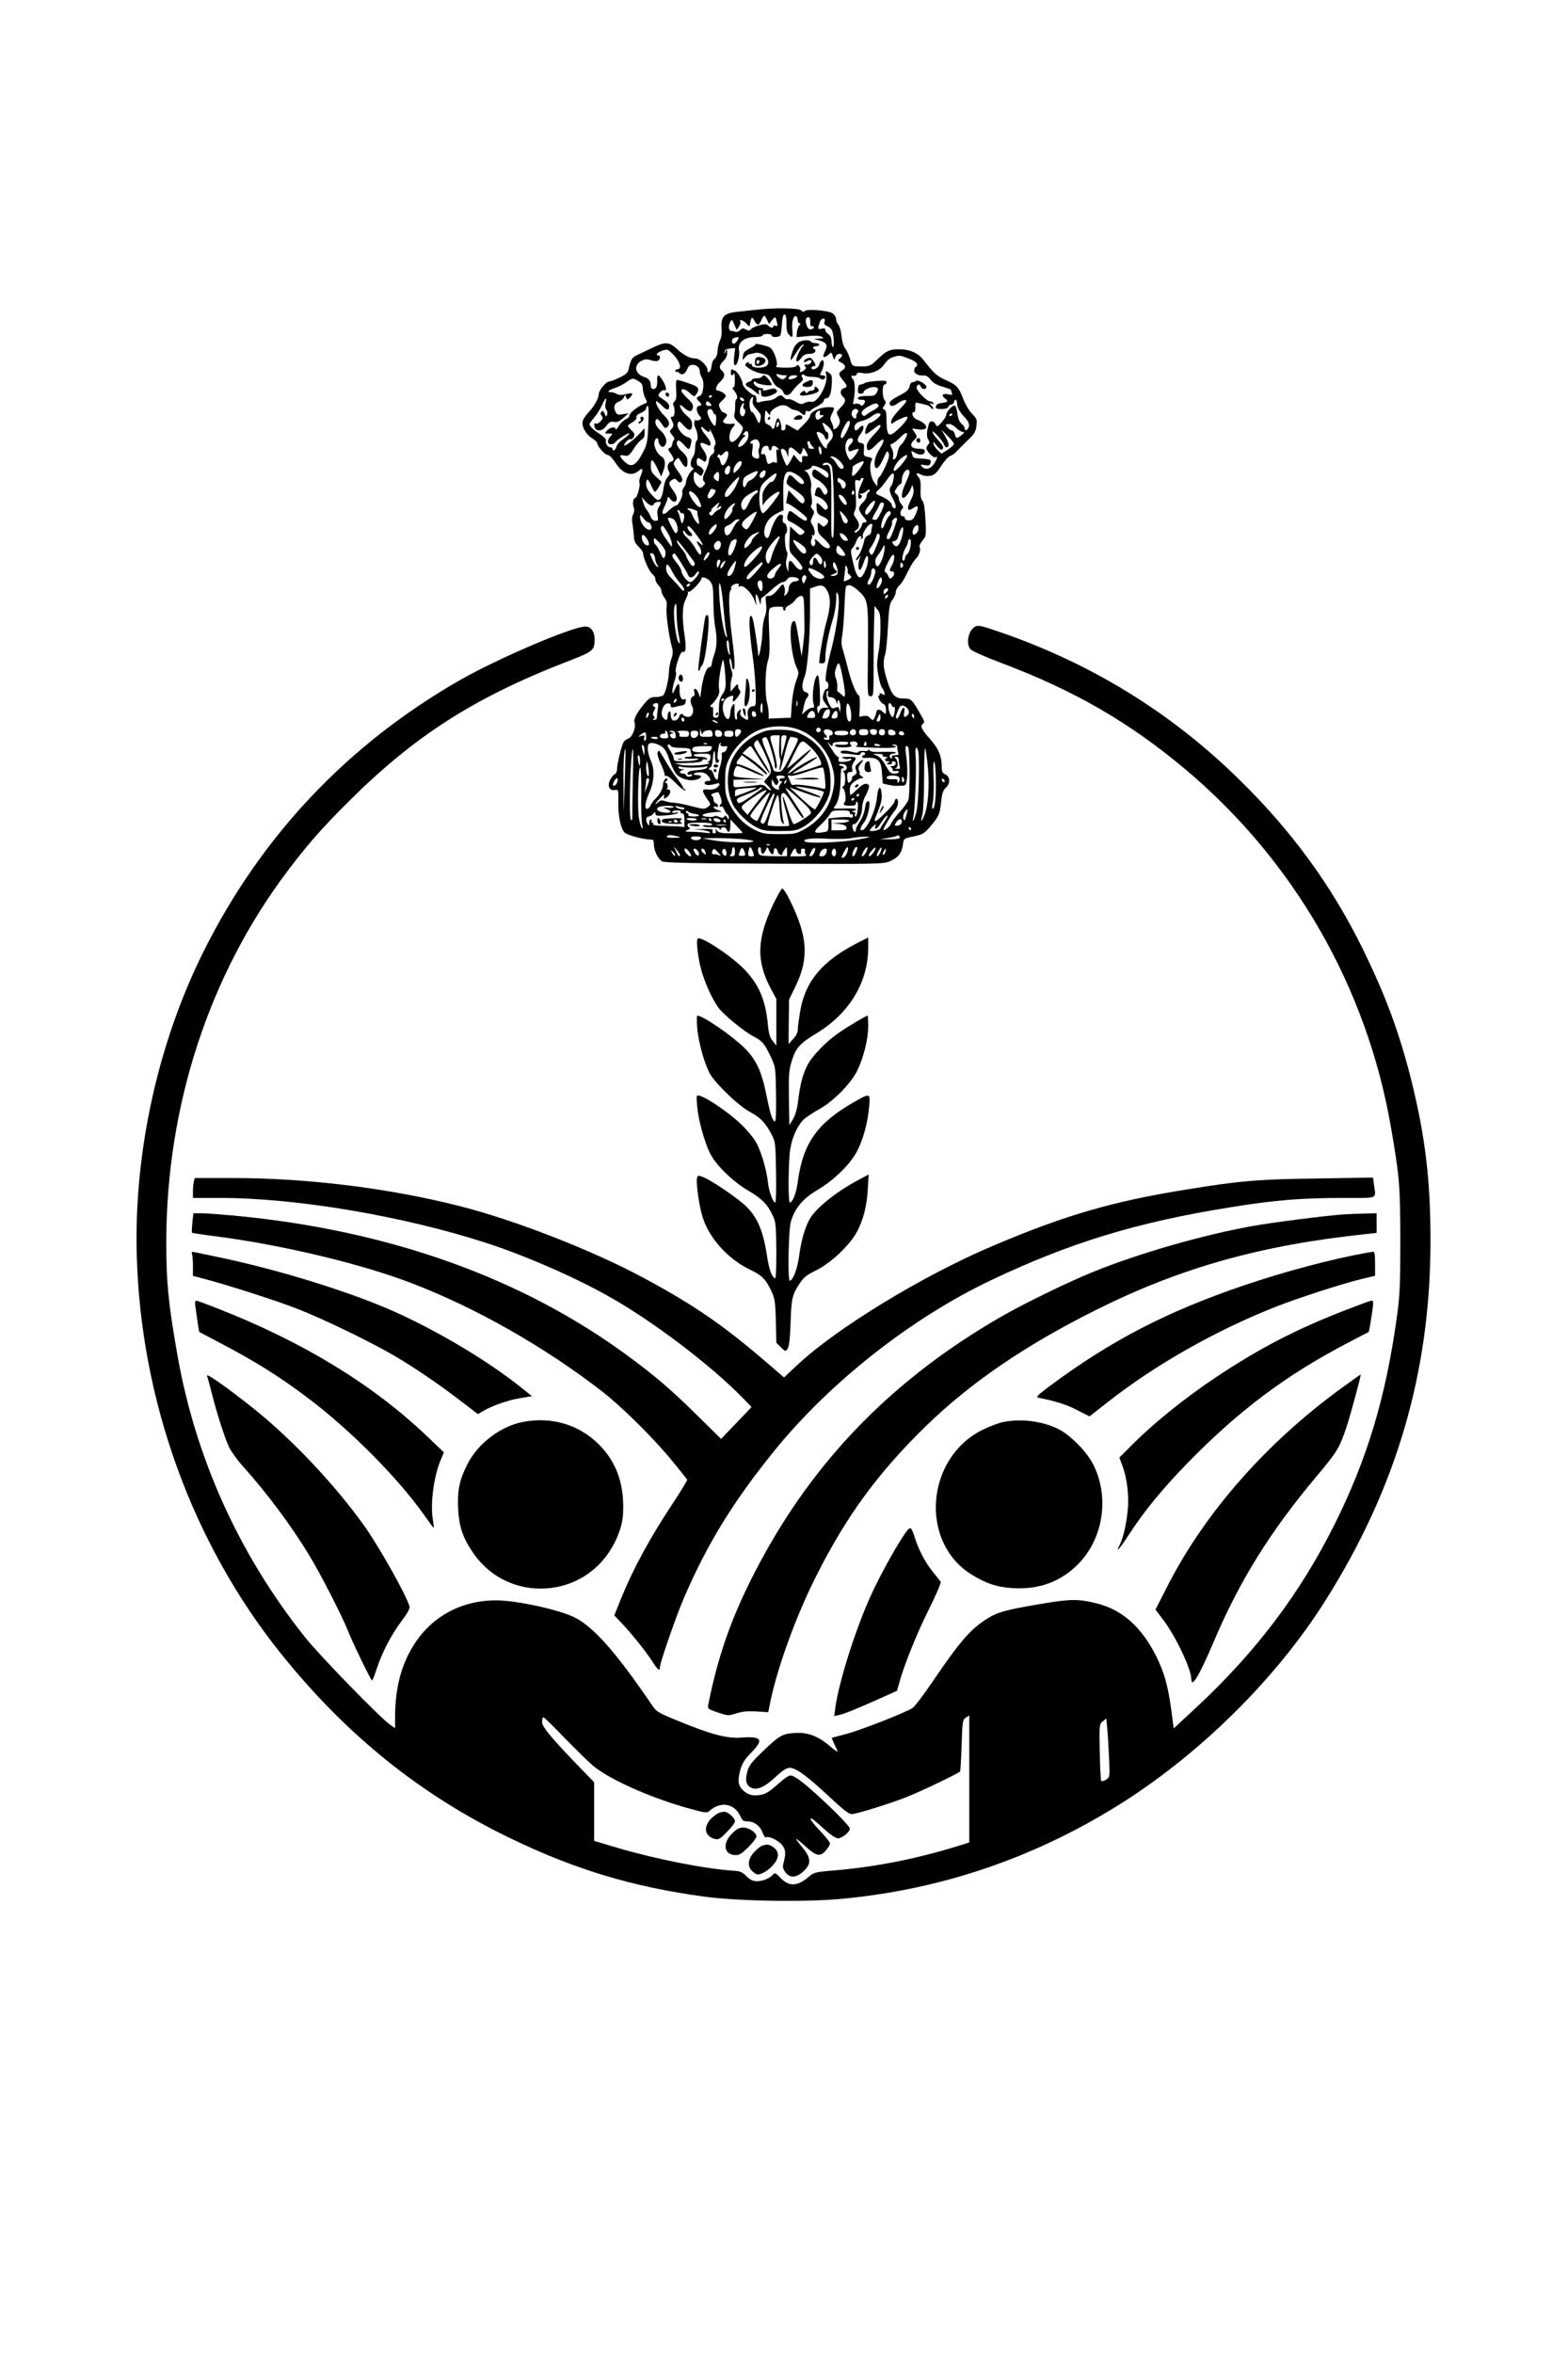 <?xml version="1.0" standalone="no"?>
<!DOCTYPE svg PUBLIC "-//W3C//DTD SVG 20010904//EN"
 "http://www.w3.org/TR/2001/REC-SVG-20010904/DTD/svg10.dtd">
<svg version="1.0" xmlns="http://www.w3.org/2000/svg"
 width="1024pt" height="1536pt" viewBox="0 0 1024 1536"
 preserveAspectRatio="xMidYMid meet">

<g transform="translate(0,1536) scale(0.1,-0.1)"
fill="#000000" stroke="none">
<path d="M4930 13337 c-36 -4 -90 -10 -120 -13 -80 -8 -103 -33 -98 -103 3
-35 0 -64 -10 -83 -7 -16 -15 -47 -16 -68 -1 -25 -9 -45 -20 -53 -10 -7 -18
-27 -19 -47 -2 -35 -27 -56 -27 -23 0 25 -51 73 -77 73 -37 0 -75 19 -120 60
-53 49 -78 51 -164 9 -35 -17 -80 -38 -99 -47 -33 -16 -42 -31 -55 -94 -4 -19
-18 -33 -57 -52 -29 -14 -60 -26 -69 -26 -21 0 -69 -59 -69 -84 0 -26 -29 -77
-65 -116 -18 -19 -36 -45 -39 -57 -10 -33 18 -87 58 -112 20 -13 36 -27 36
-33 0 -21 51 -78 69 -78 10 0 31 -21 49 -49 49 -75 106 -95 155 -53 25 22 29
10 12 -32 -9 -20 -13 -42 -9 -47 8 -13 -15 -99 -27 -99 -13 0 -20 -36 -11 -60
6 -15 5 -32 -3 -47 -8 -16 -10 -37 -4 -66 4 -23 8 -59 9 -79 0 -27 8 -44 30
-66 17 -17 30 -36 30 -44 0 -30 41 -121 60 -135 11 -8 20 -23 20 -34 0 -10 9
-28 20 -39 11 -11 20 -28 20 -39 0 -10 9 -29 19 -43 15 -18 18 -34 14 -65 -5
-39 16 -191 36 -261 7 -24 6 -44 -5 -74 -8 -22 -14 -57 -15 -77 -1 -58 -24
-151 -39 -161 -8 -6 -31 -10 -50 -10 -30 0 -42 -7 -74 -46 -48 -57 -70 -100
-62 -120 11 -29 -13 -94 -39 -104 -12 -5 -27 -15 -31 -22 -14 -21 -43 -140
-44 -174 0 -18 -6 -34 -14 -37 -8 -3 -22 -20 -31 -37 -21 -40 -5 -74 31 -67
23 4 23 3 22 -77 -2 -92 16 -178 42 -201 19 -17 117 -44 163 -45 24 0 27 -4
27 -31 0 -40 27 -96 54 -112 16 -9 197 -13 734 -15 687 -3 714 -2 756 17 51
22 76 54 83 109 5 39 5 39 70 52 59 13 69 19 108 64 57 68 63 82 71 162 6 55
12 74 31 92 31 28 28 73 -4 87 -18 8 -23 18 -23 50 0 69 -20 116 -73 177 -60
67 -70 89 -50 103 12 9 11 17 -9 51 -62 109 -67 114 -112 114 -62 0 -80 19
-110 110 -28 89 -32 127 -15 180 6 19 14 101 18 182 7 127 11 150 30 173 11
15 21 38 21 50 0 12 10 30 21 41 12 10 30 37 41 59 31 64 53 102 71 120 20 19
32 59 22 75 -3 6 5 24 19 41 25 29 25 33 20 137 -4 73 -10 112 -20 123 -10 11
-14 35 -12 77 2 48 -2 65 -16 81 -21 23 -8 28 26 10 11 -6 35 -8 54 -5 26 5
40 18 71 65 21 33 48 62 59 65 12 3 32 18 45 33 13 14 46 48 73 73 40 39 49
55 53 91 5 40 2 47 -30 79 -19 20 -44 63 -56 95 -29 77 -43 92 -116 125 -57
25 -79 46 -144 130 -34 45 -90 70 -156 70 -67 0 -86 -9 -145 -66 -46 -45 -56
-48 -125 -46 -39 2 -41 3 -54 50 -8 26 -22 56 -31 67 -11 12 -20 44 -24 79 -3
32 -12 66 -21 76 -8 9 -15 26 -15 38 0 12 -11 28 -23 37 -29 19 -173 30 -182
14 -5 -7 -12 -5 -23 5 -19 16 -179 18 -302 3z m206 -89 c-1 -34 4 -59 14 -70
24 -29 30 -21 24 31 -5 51 9 97 27 86 5 -4 9 -15 9 -26 0 -10 5 -19 11 -19 8
0 7 -6 -2 -16 -8 -9 -14 -30 -15 -46 l-2 -29 73 7 c46 4 79 3 91 -4 17 -10 14
-12 -16 -12 l-35 -2 40 -12 c46 -13 53 -32 30 -75 -18 -35 -4 -42 27 -15 14
14 18 14 22 3 14 -43 15 -44 21 -21 4 12 15 22 26 22 23 0 24 -13 3 -31 -14
-11 -13 -14 10 -26 31 -16 33 -34 6 -51 -26 -16 -25 -28 5 -64 30 -36 31 -45
5 -53 -24 -7 -26 -37 -5 -55 22 -18 18 -36 -15 -70 -29 -30 -30 -32 -15 -60
12 -23 13 -34 3 -55 -10 -22 -41 -37 -36 -17 1 4 -4 19 -11 34 -11 22 -11 31
3 59 18 36 17 40 -10 41 -61 4 -134 -28 -134 -59 0 -7 -18 -31 -41 -54 l-40
-40 -35 20 c-43 26 -44 26 -44 1 0 -11 -7 -20 -15 -20 -9 0 -15 6 -13 13 4 19
-11 67 -22 67 -5 0 -12 -16 -16 -35 -3 -19 -10 -35 -15 -35 -5 0 -9 4 -9 8 0
5 -11 14 -24 20 -19 8 -23 17 -21 49 3 50 3 50 20 27 12 -16 14 -17 15 -2 0 9
16 26 36 37 36 22 64 21 92 -2 8 -6 23 -13 35 -14 12 -2 28 -10 37 -18 21 -19
30 -19 30 1 0 10 6 14 15 11 8 -4 17 -2 20 4 4 5 24 18 46 29 21 11 39 27 39
35 0 8 7 15 15 15 22 0 34 30 37 95 3 50 0 59 -19 72 -23 15 -23 15 -17 -16
12 -60 -58 -184 -97 -174 -11 3 -31 0 -44 -7 -20 -11 -29 -10 -59 8 -20 12
-42 19 -49 16 -8 -3 -20 2 -27 11 -16 19 -29 19 -51 -1 -9 -8 -33 -17 -52 -19
-19 -1 -44 -6 -56 -10 -18 -5 -21 -2 -21 19 0 14 -6 26 -13 26 -18 0 -77 56
-77 73 0 24 -30 77 -50 87 -25 13 -26 13 -27 -10 -2 -22 12 -27 20 -7 3 6 6
-12 6 -40 1 -34 -3 -53 -11 -53 -7 0 -6 -6 4 -17 21 -25 29 -51 17 -58 -5 -4
-9 -23 -8 -43 1 -20 -2 -46 -5 -57 -5 -15 2 -29 27 -53 34 -33 34 -33 18 -66
-22 -45 -60 -74 -72 -55 -12 18 -3 68 16 89 21 23 19 27 -12 23 -16 -2 -35 1
-43 6 -12 8 -11 13 5 31 16 18 17 23 5 30 -8 6 -18 10 -21 10 -3 0 -11 11 -17
25 -11 23 -9 29 13 49 14 13 25 27 25 31 0 12 -33 34 -52 35 -22 0 -13 32 18
61 27 26 31 51 9 69 -21 18 -19 35 10 64 15 15 25 36 24 53 0 25 -1 26 -10 8
-8 -18 -9 -18 -6 -1 1 13 11 19 35 21 l33 3 -6 -53 c-4 -32 -3 -55 3 -59 15
-9 35 60 28 97 -9 53 34 87 109 87 25 0 45 5 45 10 0 6 14 10 30 10 17 0 30
-4 30 -10 0 -14 47 -13 56 1 3 6 8 35 10 65 1 30 6 59 9 64 13 21 22 -1 21
-52z m-127 25 l13 -28 19 24 c22 27 24 27 33 -13 6 -23 4 -27 -8 -23 -9 4 -16
2 -16 -3 0 -14 -16 -12 -33 4 -11 12 -22 12 -58 3 -24 -7 -49 -18 -55 -26 -8
-11 -15 -11 -33 -2 -17 10 -24 9 -38 -4 -8 -9 -22 -14 -30 -11 -8 3 -21 6 -29
6 -16 0 -19 37 -4 60 10 17 11 16 28 -24 l13 -29 15 21 c8 12 12 27 9 32 -12
20 21 9 40 -12 19 -22 20 -22 23 -3 8 46 13 51 28 23 19 -36 29 -35 46 2 16
37 21 37 37 3z m282 0 c1 -10 1 -24 0 -30 -1 -7 5 -13 14 -13 9 0 13 -4 10
-10 -3 -5 -14 -10 -24 -10 -19 0 -37 52 -25 71 9 15 24 10 25 -8z m94 -13 c-5
-15 0 -22 18 -29 14 -6 29 -20 32 -32 12 -36 14 -110 4 -104 -5 4 -9 21 -9 38
0 21 -7 36 -20 45 -11 7 -20 19 -20 27 0 11 -7 14 -24 9 -26 -6 -27 -1 -12 44
4 12 14 22 22 22 11 0 13 -6 9 -20z m-571 -125 c-16 -25 -34 -25 -34 0 0 13
14 23 38 24 9 1 8 -6 -4 -24z m-412 -95 c39 -42 52 -90 23 -90 -8 0 -15 -5
-15 -12 0 -6 3 -9 6 -5 4 3 13 -1 21 -9 18 -17 40 -4 54 33 14 38 79 22 79
-20 0 -12 6 -31 13 -42 20 -30 10 -113 -14 -120 -23 -8 -24 -18 -4 -35 8 -7
15 -16 15 -21 0 -5 -7 -9 -15 -9 -20 0 -19 -39 2 -62 14 -16 15 -21 4 -28 -8
-4 -20 -6 -27 -3 -13 5 -14 -32 -2 -52 13 -22 19 -73 9 -80 -6 -3 -11 -25 -11
-48 0 -23 -7 -51 -15 -61 -18 -24 -19 -63 -2 -69 9 -4 9 -7 -1 -15 -17 -12
-42 -59 -42 -81 0 -9 -7 -24 -15 -34 -7 -11 -12 -24 -9 -31 7 -19 -25 -86 -40
-86 -8 0 -29 -14 -46 -31 -41 -41 -57 -27 -30 26 11 22 20 46 20 55 0 10 6 8
19 -9 19 -25 41 -21 41 8 0 9 -11 32 -25 51 -30 41 -31 51 -6 67 15 10 22 9
31 -2 16 -19 29 -19 36 0 3 8 -8 32 -25 54 -17 21 -31 46 -31 54 0 14 28 44
33 36 2 -2 11 -16 20 -31 24 -38 37 -35 37 7 0 27 -8 42 -35 66 -34 31 -45 62
-26 73 5 3 23 -10 40 -30 32 -36 34 -35 45 17 5 21 1 27 -27 37 -35 13 -70 63
-61 87 8 20 10 20 43 -17 32 -35 51 -31 51 12 0 19 -9 36 -27 50 -28 21 -52
56 -53 74 0 5 10 0 23 -11 36 -33 54 -35 61 -7 5 20 -1 32 -34 63 -22 21 -40
43 -40 49 0 20 26 13 55 -14 27 -25 29 -25 42 -8 16 22 17 39 1 51 -14 10
-110 43 -127 43 -6 0 -8 -25 -5 -64 3 -48 1 -66 -11 -76 -8 -7 -12 -17 -8 -24
13 -21 11 -76 -4 -76 -16 0 -16 -2 -1 -34 9 -21 8 -29 -5 -44 -16 -18 -16 -20
3 -42 14 -16 17 -27 10 -34 -5 -5 -10 -18 -10 -27 0 -9 -7 -20 -16 -23 -13 -5
-13 -10 5 -35 26 -36 26 -48 1 -56 -21 -7 -27 -39 -10 -65 6 -10 3 -21 -11
-36 -12 -13 -22 -42 -26 -73 -3 -29 -13 -59 -21 -68 -14 -14 -20 -11 -54 25
-27 29 -38 50 -38 72 0 41 12 38 33 -10 9 -22 20 -40 24 -40 5 0 16 14 26 32
l18 32 -35 32 c-30 28 -36 40 -36 74 0 52 14 45 45 -22 l23 -49 14 37 c18 44
12 81 -13 95 -27 14 -52 67 -45 95 7 28 26 32 26 5 0 -10 7 -24 15 -31 13 -11
18 -10 29 5 18 25 3 67 -35 99 -28 24 -38 59 -20 70 5 4 19 -10 31 -29 18 -29
25 -33 36 -24 23 19 16 43 -21 79 -32 31 -63 90 -46 90 4 0 20 -13 36 -30 30
-31 45 -31 45 0 0 10 -15 28 -35 40 -19 12 -35 25 -35 28 1 16 26 38 38 35 18
-7 15 22 -9 61 -26 45 -40 46 -37 3 1 -18 -2 -38 -6 -45 -11 -19 -36 -14 -36
7 0 34 -11 50 -43 60 -62 21 -71 78 -17 106 22 11 35 12 59 4 17 -6 38 -8 46
-5 17 6 21 36 5 36 -21 0 -9 19 18 28 41 15 42 15 84 -28z m1533 -21 c51 -19
68 -40 45 -54 -5 -3 -10 -15 -10 -25 0 -20 32 -35 65 -31 13 1 29 -9 43 -28
15 -20 38 -34 77 -45 30 -9 55 -18 55 -20 0 -3 3 -12 6 -21 5 -13 2 -15 -19
-10 -40 10 -54 -4 -26 -26 26 -19 20 -25 -31 -31 -14 -2 -26 -11 -28 -20 -3
-15 4 -18 36 -18 26 0 42 5 46 15 3 8 12 15 21 15 8 0 15 7 15 15 0 8 5 15 10
15 6 0 10 -9 10 -21 0 -27 16 -58 52 -95 19 -21 29 -40 26 -55 -3 -25 -28 -39
-28 -15 0 8 -9 21 -20 29 -11 8 -22 31 -26 58 -10 68 -16 74 -47 45 -15 -14
-27 -33 -27 -42 0 -9 -13 -32 -30 -50 -28 -32 -30 -33 -40 -14 -13 25 -37 26
-44 3 -15 -55 -16 -83 -4 -102 10 -16 10 -23 0 -33 -6 -6 -12 -18 -12 -24 0
-20 48 -67 59 -59 17 10 13 -7 -9 -42 -22 -36 -58 -44 -80 -18 -11 13 -8 14
19 9 23 -5 32 -2 37 10 9 24 2 28 -57 32 -59 4 -54 2 -63 31 -7 22 -7 23 22 6
31 -18 62 -12 62 12 0 10 -10 15 -29 15 -62 0 -78 23 -40 59 20 19 20 20 3 47
l-18 27 42 -6 c73 -9 65 35 -10 64 -27 10 -41 49 -18 49 6 0 9 15 8 33 -2 24
1 31 12 28 8 -2 31 -7 50 -12 19 -4 36 -13 38 -18 2 -6 8 -11 14 -11 6 0 3 9
-7 20 -18 20 -18 21 0 14 13 -5 16 -4 11 4 -4 7 -13 12 -21 12 -24 0 -96 75
-89 94 8 20 20 21 28 1 7 -19 36 -20 36 0 0 17 -60 51 -69 38 -3 -4 -13 -8
-21 -8 -8 0 -16 -9 -18 -20 -6 -30 -19 -42 -78 -72 -35 -18 -54 -33 -54 -45 0
-24 24 -23 59 3 16 12 36 19 45 17 12 -2 2 -18 -39 -60 -34 -36 -55 -66 -55
-80 0 -13 4 -18 8 -13 8 11 77 45 92 45 18 0 -4 -34 -49 -77 -70 -66 -81 -56
-82 75 0 28 -5 45 -15 49 -12 4 -12 8 1 26 11 16 12 24 2 35 -17 20 -16 102 0
102 7 0 13 6 13 14 0 11 -14 13 -67 9 -38 -3 -72 -9 -77 -14 -6 -5 -17 -9 -25
-9 -11 0 -17 -11 -18 -30 -2 -24 2 -30 17 -30 11 0 20 4 20 10 0 17 57 40 79
32 18 -6 19 -10 8 -32 -11 -22 -19 -25 -66 -25 -35 0 -56 -5 -58 -12 -3 -8 5
-13 21 -13 28 0 31 -6 17 -29 -8 -12 -13 -12 -24 -3 -8 7 -22 9 -32 6 -15 -6
-16 -3 -10 25 11 51 9 121 -3 133 -16 16 -15 31 2 25 8 -3 17 1 20 9 4 12 14
14 37 9 51 -11 116 14 144 57 16 24 37 41 57 47 46 13 41 13 103 -10z m-1767
-146 c22 -13 29 -24 30 -50 1 -18 8 -46 16 -62 14 -26 14 -29 -2 -35 -45 -17
-102 -61 -102 -81 0 -6 -11 -17 -25 -23 -14 -6 -34 -26 -45 -44 -11 -18 -20
-27 -20 -20 0 19 -35 14 -55 -8 -18 -20 -17 -20 10 -20 27 0 27 -1 12 -18 -23
-25 -22 -52 2 -52 11 0 23 4 26 10 11 17 95 71 95 61 0 -6 -18 -22 -39 -37
-22 -14 -42 -36 -45 -50 -6 -23 -26 -34 -26 -14 0 6 -7 10 -15 10 -17 0 -34
29 -28 47 2 6 -15 24 -39 39 -44 28 -68 52 -68 66 0 4 14 23 30 42 17 18 39
55 51 80 23 53 34 60 24 16 -4 -19 -2 -36 5 -45 7 -8 9 -23 5 -32 -6 -16 -8
-15 -16 6 -7 18 -13 21 -21 13 -8 -8 -8 -15 1 -26 10 -12 9 -19 -7 -37 -12
-12 -26 -18 -32 -14 -8 5 -11 0 -8 -16 5 -39 50 -38 78 1 18 25 27 30 49 26
19 -4 35 2 61 25 l35 31 -38 -6 c-33 -6 -38 -4 -48 18 -15 31 -6 54 24 65 14
5 28 18 32 28 7 17 7 17 14 -1 7 -17 8 -17 24 -2 27 28 20 35 -24 23 -31 -7
-47 -7 -60 1 -10 7 -29 12 -41 12 -29 0 -13 14 32 29 20 6 51 22 70 36 42 29
41 29 78 8z m482 -97 c0 -3 -4 -8 -10 -11 -5 -3 -10 -1 -10 4 0 6 5 11 10 11
6 0 10 -2 10 -4z m210 -28 c0 -13 -23 -5 -28 10 -2 7 2 10 12 6 9 -3 16 -11
16 -16z m56 -2 c-4 -17 2 -32 24 -57 32 -36 33 -41 24 -77 -6 -21 -8 -20 -25
17 -10 23 -22 41 -27 41 -15 0 -23 59 -12 81 15 26 23 24 16 -5z m-276 -21
c10 -13 9 -15 -9 -15 -12 0 -21 6 -21 15 0 8 4 15 9 15 5 0 14 -7 21 -15z
m216 -12 c-4 -9 -2 -20 5 -23 14 -9 1 -52 -14 -47 -17 5 -20 42 -7 66 13 25
25 28 16 4z m882 -1 c2 -6 -12 -18 -30 -28 -18 -9 -40 -23 -49 -30 -14 -12
-18 -12 -28 -1 -13 16 4 35 54 61 32 17 47 16 53 -2z m-1504 -124 c-4 -105 -9
-130 -31 -173 -48 -95 -79 -112 -124 -69 -35 33 -37 48 -6 41 29 -8 38 -1 70
50 15 23 36 47 47 53 14 7 20 21 20 43 l-1 32 -22 -25 c-60 -67 -141 -120
-100 -66 10 13 23 21 30 19 6 -3 16 4 22 15 8 15 5 24 -14 42 -14 13 -25 26
-25 30 0 3 14 14 31 24 18 11 28 23 25 32 -3 9 7 19 29 28 19 8 35 22 35 30 0
9 4 16 10 16 6 0 8 -44 4 -122z m423 82 c3 -11 9 -17 14 -15 4 3 7 -13 6 -35
-1 -22 -4 -40 -8 -40 -13 0 -49 66 -49 89 0 27 30 28 37 1z m946 13 c4 -3 2
-12 -3 -19 -6 -6 -9 -16 -8 -22 5 -17 -14 -18 -25 -1 -18 29 13 66 36 42z
m-249 -18 c-4 -10 0 -15 12 -15 18 -1 18 -1 0 -15 -11 -8 -23 -15 -27 -15 -13
0 -19 33 -8 46 15 19 30 18 23 -1z m396 -13 c0 -11 -53 -52 -67 -52 -14 0 -33
-39 -33 -66 0 -12 10 -8 38 13 52 41 62 46 62 31 0 -7 -20 -33 -45 -58 -30
-31 -44 -54 -45 -72 0 -38 19 -35 60 7 55 57 68 43 23 -28 -27 -42 -38 -89
-28 -115 8 -22 32 3 57 61 19 44 23 48 31 30 7 -16 2 -37 -19 -84 -16 -35 -34
-68 -41 -72 -7 -4 -13 -20 -13 -35 l-1 -27 -21 28 c-23 31 -33 109 -17 138 8
17 6 20 -21 26 -30 5 -31 8 -28 47 3 36 0 41 -19 44 -28 4 -29 26 -3 59 31 40
22 76 -10 38 -17 -20 -30 -19 -30 4 0 23 17 37 55 45 17 4 44 17 60 30 26 21
55 25 55 8z m470 4 c0 -3 -4 -8 -10 -11 -5 -3 -10 -1 -10 4 0 6 5 11 10 11 6
0 10 -2 10 -4z m-670 -58 c0 -19 -41 -98 -51 -98 -15 0 -10 28 14 74 20 40 37
51 37 24z m-469 -21 c-8 -8 -11 -7 -11 4 0 20 13 34 18 19 3 -7 -1 -17 -7 -23z
m330 -4 c34 -33 37 -65 9 -93 -11 -11 -20 -27 -20 -36 0 -14 -3 -14 -16 -4
-17 15 -56 91 -50 98 10 9 45 -10 51 -29 9 -27 25 -24 25 6 0 14 -4 25 -9 25
-5 0 -11 8 -15 18 -3 9 -9 23 -12 30 -9 20 6 14 37 -15z m877 -33 c13 0 11 -5
-8 -20 -32 -25 -37 -25 -44 5 -4 14 -12 25 -19 25 -7 0 -20 9 -29 19 -16 19
-16 20 5 23 14 2 33 -7 50 -24 16 -16 36 -28 45 -28z m-1658 0 c5 0 7 8 4 18
-3 9 7 -7 21 -37 19 -41 22 -57 14 -67 -6 -8 -8 -21 -5 -30 4 -11 -1 -22 -14
-31 -11 -8 -20 -24 -20 -37 0 -12 -9 -41 -20 -64 -22 -46 -25 -63 -10 -78 7
-7 5 -16 -8 -27 -17 -16 -20 -16 -40 3 -14 14 -22 33 -22 55 0 39 5 42 31 19
16 -14 18 -14 28 4 9 16 7 24 -5 36 -8 9 -20 16 -25 16 -5 0 -9 11 -9 25 0 29
7 31 37 10 19 -13 21 -13 27 8 3 14 -3 35 -21 60 -29 42 -25 56 12 39 33 -15
35 -15 35 4 0 9 -13 32 -30 51 -35 39 -43 76 -10 43 11 -11 24 -20 30 -20z
m254 -42 c-8 -28 -51 -65 -62 -53 -6 6 20 49 37 62 12 10 13 12 2 13 -11 0
-11 3 -1 15 21 25 35 2 24 -37z m1281 -40 c4 -10 10 -18 15 -18 21 0 20 24 -5
68 l-27 47 40 -40 c23 -22 41 -46 42 -52 0 -7 -18 -24 -41 -39 l-41 -26 -23
22 c-13 12 -26 31 -29 43 -4 17 0 15 20 -11 14 -18 30 -30 35 -27 16 10 10 24
-26 64 -19 21 -35 44 -35 51 0 16 67 -57 75 -82z m-252 39 c-9 -18 -23 -37
-31 -43 -8 -6 -17 -28 -21 -49 -3 -21 -12 -40 -20 -43 -10 -3 -12 1 -8 18 3
13 -1 36 -8 51 -14 25 -13 28 3 33 10 4 33 22 52 41 39 41 57 37 33 -8z m-955
-60 c-5 -10 -6 -27 -3 -37 9 -30 -2 -42 -27 -29 -18 9 -20 17 -14 56 4 28 2
42 -4 38 -6 -3 -10 -1 -10 5 0 6 10 14 22 19 18 6 25 4 34 -13 7 -13 7 -28 2
-39z m612 49 c0 -7 -7 -19 -15 -26 -22 -18 -20 -54 3 -45 9 4 25 10 36 13 16
4 17 2 6 -17 -6 -13 -20 -31 -30 -41 -19 -19 -19 -18 -35 12 -17 36 -19 71 -5
99 12 22 40 26 40 5z m-280 -15 c0 -5 7 -17 16 -25 14 -15 14 -16 -5 -16 -12
0 -21 4 -21 9 0 5 -3 16 -6 25 -3 9 -1 16 5 16 6 0 11 -4 11 -9z m-270 -36 c0
-8 5 -15 10 -15 6 0 10 7 10 15 0 20 24 19 41 -2 12 -14 12 -16 0 -8 -11 6
-13 -1 -9 -44 4 -37 2 -48 -6 -42 -7 6 -17 6 -26 1 -24 -15 -29 -12 -36 26 -4
24 -11 34 -20 30 -15 -6 -17 -1 -8 32 7 25 44 31 44 7z m343 -38 c-4 -7 -10
-2 -13 13 -9 33 1 50 12 21 4 -13 5 -28 1 -34z m-161 16 c28 -27 29 -26 41 17
2 10 9 4 21 -17 16 -32 16 -33 -6 -30 -19 2 -22 -2 -20 -20 4 -30 -8 -29 -33
3 l-21 26 -19 -36 c-11 -20 -22 -36 -26 -36 -7 0 -39 80 -39 98 0 23 28 12 38
-15 l10 -28 1 33 c1 39 16 41 53 5z m-453 -49 c-18 -48 -37 -55 -45 -15 -4 17
-10 28 -15 25 -5 -3 -6 2 -2 11 4 11 8 13 13 6 4 -8 13 -5 25 9 28 31 41 10
24 -36z m1169 5 c-23 -38 -71 -88 -79 -83 -13 8 17 59 47 83 34 27 48 27 32 0z
m-435 -17 c30 -31 35 -52 12 -52 -8 0 -21 13 -30 30 -8 16 -23 34 -32 39 -16
9 -16 10 3 11 11 0 32 -13 47 -28z m-640 -21 c-3 -11 -16 -29 -29 -42 -23 -21
-24 -21 -24 -3 0 11 7 30 16 42 19 27 44 30 37 3z m774 -28 c-42 -57 -57 -64
-52 -26 2 15 4 31 4 35 1 9 51 36 69 37 8 1 -1 -19 -21 -46z m-186 15 c15 -28
22 -468 8 -468 -11 0 -11 7 -10 248 1 206 -5 238 -41 226 -14 -4 -18 -2 -14 5
12 19 45 12 57 -11z m-663 -25 c-3 -30 -25 -42 -34 -19 -6 17 11 46 28 46 5 0
8 -12 6 -27z m600 7 c28 -14 42 -27 42 -40 0 -27 -5 -25 -52 12 -30 23 -42 28
-48 18 -13 -21 -5 -44 21 -57 39 -19 80 -68 73 -86 -9 -24 -23 -21 -36 8 -15
32 -34 32 -42 -1 -4 -15 -6 -27 -4 -28 2 -1 15 -7 30 -14 36 -15 65 -59 50
-74 -9 -9 -15 -8 -24 3 -7 8 -21 21 -30 28 -16 12 -17 10 -15 -25 2 -34 6 -41
40 -56 40 -19 45 -31 22 -55 -14 -14 -18 -14 -35 2 -20 18 -20 17 -20 -18 0
-30 7 -44 40 -73 22 -20 40 -43 40 -50 0 -23 -30 -16 -62 16 -32 32 -43 38
-35 17 3 -8 2 -19 -2 -26 -14 -21 -34 14 -22 37 6 11 7 23 3 27 -4 5 -1 5 6 1
18 -10 16 39 -3 68 -14 20 -13 26 1 54 14 29 14 33 -1 48 -10 11 -12 20 -6 28
5 6 6 29 1 54 -4 24 -6 52 -3 61 8 30 -16 99 -35 104 -12 3 -10 6 11 11 15 5
27 12 27 17 0 14 23 11 68 -11z m572 -25 c0 -7 -11 -37 -25 -67 -25 -53 -32
-98 -17 -98 13 0 40 32 50 60 l10 25 7 -26 c4 -18 0 -40 -14 -67 -33 -65 -27
-87 16 -57 30 21 35 6 13 -42 -14 -32 -23 -40 -44 -40 -15 0 -26 5 -26 13 0 8
-7 14 -15 14 -18 0 -20 31 -3 48 9 9 8 16 -5 30 -9 10 -17 27 -17 37 0 10 -7
23 -16 30 -15 11 -15 14 1 38 9 15 21 27 26 27 5 0 9 12 9 28 0 15 7 38 16 50
16 23 34 21 34 -3z m-1003 -19 c-9 -13 -25 -27 -36 -31 -11 -3 -23 -15 -26
-26 -10 -31 -27 -22 -23 14 2 27 10 36 47 54 51 26 60 23 38 -11z m63 25 c0
-21 -13 -41 -26 -41 -17 0 -18 22 -2 38 14 14 28 16 28 3z m-304 -34 c-1 -30
-3 -33 -18 -23 -21 13 -23 27 -6 44 19 19 25 14 24 -21z m517 8 c36 -25 50
-55 24 -55 -7 0 -26 14 -42 30 -36 37 -41 37 -53 1 -10 -28 -8 -31 43 -65 60
-40 79 -64 64 -87 -7 -11 -18 -5 -54 33 l-45 47 -6 -27 c-11 -56 -12 -61 -4
-59 14 4 130 -84 130 -98 0 -23 -16 -18 -67 21 -43 33 -48 34 -54 17 -13 -32
-10 -51 10 -58 10 -3 38 -19 61 -36 39 -28 41 -31 23 -44 -16 -12 -22 -10 -50
18 l-33 31 -1 -25 c-7 -148 -10 -135 38 -184 23 -25 43 -52 43 -60 0 -25 -27
-17 -50 15 -28 40 -40 38 -41 -7 l-1 -38 -10 29 c-7 19 -7 39 0 62 5 18 6 36
2 41 -12 13 -20 112 -9 118 15 10 10 62 -7 69 -11 4 -15 14 -12 31 4 19 1 25
-13 25 -20 0 -49 -48 -69 -117 -11 -34 -16 -41 -27 -32 -26 22 -9 95 32 132
11 10 34 24 51 32 l31 14 -2 108 c-2 146 18 172 98 118z m-150 -15 c-8 -17
-18 -28 -23 -25 -11 7 -58 -54 -60 -80 -1 -11 -1 -33 0 -50 1 -27 2 -28 11
-10 13 24 77 75 96 75 8 0 3 -13 -15 -38 -42 -59 -80 -102 -89 -102 -16 0 -29
69 -23 124 6 52 10 61 51 96 54 48 73 52 52 10z m772 -7 c-3 -21 -11 -42 -16
-47 -14 -15 -11 -38 11 -79 23 -42 26 -71 8 -64 -7 2 -13 10 -13 18 0 17 -29
41 -72 60 -39 16 -40 20 -12 45 12 10 35 38 51 62 37 53 53 55 43 5z m-1024
-34 c-21 -50 -65 -96 -75 -80 -4 6 -2 21 5 33 13 26 81 100 86 94 2 -2 -5 -23
-16 -47z m693 26 c16 -11 22 -22 19 -35 -7 -26 -23 -26 -30 0 -3 11 -9 20 -14
20 -5 0 -9 7 -9 15 0 19 5 19 34 0z m136 11 c0 -2 -9 -24 -21 -50 -21 -48 -18
-99 4 -77 9 9 8 14 -3 22 -13 9 -13 10 0 6 8 -2 25 5 38 16 12 11 22 15 22 9
0 -6 -4 -14 -10 -17 -5 -3 -10 -14 -10 -24 0 -10 -11 -28 -25 -41 -14 -13 -25
-31 -25 -41 0 -10 11 -31 25 -47 29 -35 31 -42 10 -42 -8 0 -15 -6 -15 -13 0
-19 -39 -62 -47 -53 -5 4 0 12 10 17 23 13 22 45 -3 76 -16 21 -17 29 -8 47
10 19 11 45 3 164 -2 38 0 42 16 37 11 -4 19 -2 19 4 0 6 5 11 10 11 6 0 10
-2 10 -4z m-976 -72 c14 -5 13 -10 -5 -36 -27 -37 -51 -23 -29 17 15 28 13 27
34 19z m-98 -71 c17 -40 17 -43 2 -43 -16 0 -68 73 -68 94 0 27 50 -12 66 -51z
m384 59 c0 -4 -9 -13 -20 -19 -11 -7 -29 -33 -40 -58 -21 -46 -36 -56 -46 -30
-12 30 6 64 49 89 44 27 57 31 57 18z m626 -19 c-10 -10 -19 5 -10 18 6 11 8
11 12 0 2 -7 1 -15 -2 -18z m-62 -25 c9 -12 16 -28 16 -35 0 -20 -24 -5 -42
27 -14 24 -14 30 -3 30 8 0 21 -10 29 -22z m-1259 -48 c8 0 15 4 15 9 0 10 36
21 44 13 4 -3 -1 -16 -10 -30 -11 -16 -14 -35 -9 -58 5 -30 3 -34 -15 -34 -13
0 -24 10 -31 27 -6 16 -17 35 -25 44 -8 9 -19 31 -24 50 l-9 34 24 -27 c13
-16 31 -28 40 -28z m1441 -19 c-27 -43 -46 -53 -46 -25 0 22 53 83 63 74 5 -4
-3 -26 -17 -49z m-1007 17 c-11 -21 -11 -22 4 -9 12 9 17 10 17 2 0 -6 -8 -15
-17 -18 -10 -4 -24 -15 -32 -26 -10 -14 -16 -16 -25 -7 -8 8 -7 13 4 20 8 5
11 10 5 10 -8 0 43 48 53 50 1 0 -3 -10 -9 -22z m102 -2 c-7 -8 -11 -19 -8
-23 7 -11 -40 -69 -49 -61 -12 13 6 57 33 82 28 26 45 27 24 2z m981 18 c9 -8
-40 -109 -52 -108 -5 1 -15 2 -20 3 -6 0 0 18 13 39 13 20 26 45 30 55 6 17
19 22 29 11z m-1217 -55 c-3 -3 0 -21 5 -39 5 -19 7 -36 5 -39 -7 -7 -34 29
-46 62 -6 15 -15 27 -20 27 -5 0 -9 4 -9 9 0 4 15 3 34 -3 19 -6 33 -13 31
-17z m-115 1 c0 -5 7 -10 15 -10 16 0 18 -23 6 -55 -7 -17 -9 -16 -16 10 -5
17 -9 32 -9 35 -1 3 -5 11 -9 18 -5 7 -4 12 2 12 6 0 11 -4 11 -10z m1097 -63
c-7 -22 -25 -17 -35 10 -24 68 -24 69 8 35 17 -19 29 -39 27 -45z m270 35 c-9
-10 -22 -33 -28 -50 -14 -42 -30 -41 -22 1 8 44 42 92 56 78 7 -7 6 -16 -6
-29z m-889 -27 c-35 -65 -41 -70 -62 -49 -12 11 -13 20 -6 35 10 18 77 69 91
69 4 0 -6 -25 -23 -55z m-683 -15 c13 0 27 -35 17 -44 -21 -21 -72 35 -72 79
1 18 3 17 21 -7 11 -16 27 -28 34 -28z m161 22 c29 -19 42 -93 16 -92 -6 0
-30 45 -50 92 -5 10 19 10 34 0z m1461 -9 c-24 -78 -44 -123 -54 -123 -18 0
-16 15 8 61 11 23 18 43 15 47 -7 7 13 32 26 32 6 0 8 -8 5 -17z m-1038 -6
c-9 -7 -25 -30 -35 -52 -22 -47 -48 -53 -52 -13 -3 22 2 30 20 37 13 5 30 16
37 25 7 9 21 16 30 16 15 -1 15 -2 0 -13z m-139 -30 c0 -15 -33 -57 -44 -57
-15 0 -4 33 17 51 27 22 27 22 27 6z m1016 -3 c-3 -9 -6 -24 -6 -34 0 -10 -9
-22 -20 -25 -11 -3 -23 -18 -26 -33 -9 -43 -26 -86 -41 -103 -7 -8 -13 -20
-13 -25 0 -5 8 0 17 11 l16 20 -8 -20 c-12 -29 -12 -74 0 -76 6 0 16 20 24 45
8 25 18 46 23 46 14 0 8 -54 -12 -97 -33 -73 -55 -54 -82 69 -13 56 -13 70 -2
79 7 6 19 26 26 45 6 19 18 34 26 34 7 0 10 -5 6 -12 -4 -7 -3 -8 5 -4 6 4 9
11 6 16 -8 13 35 80 52 80 10 0 13 -6 9 -16z m294 -40 c-7 -7 -16 -14 -21 -14
-16 0 -9 42 9 56 15 11 17 10 20 -7 2 -11 -2 -27 -8 -35z m-1633 4 c15 -24 28
-56 30 -72 4 -35 5 -35 -41 31 -21 30 -33 59 -30 68 9 21 11 20 41 -27z m198
-28 c39 -53 45 -73 15 -45 -23 21 -26 9 -5 -19 16 -21 20 -56 7 -56 -5 0 -19
18 -31 41 -13 23 -36 53 -52 67 -16 14 -29 32 -28 41 0 12 4 10 16 -6 15 -23
43 -31 43 -14 0 5 -7 14 -15 21 -8 7 -15 19 -15 27 0 22 21 3 65 -57z m1335
-6 c-16 -57 -35 -74 -55 -48 -12 17 -11 19 6 22 11 2 22 14 25 30 4 15 11 36
17 47 17 32 21 0 7 -51z m-954 11 c-14 -13 -26 -28 -26 -33 0 -15 -40 -56 -47
-48 -14 13 27 76 59 90 45 19 45 19 14 -9z m592 -12 c13 -21 13 -23 -5 -23
-12 0 -25 11 -32 26 -10 22 -9 25 5 22 9 -2 23 -13 32 -25z m196 -58 c-25 -60
-29 -65 -41 -49 -11 15 -10 21 2 38 16 22 30 49 40 80 4 14 9 16 17 8 8 -8 3
-29 -18 -77z m-1496 43 c9 -15 13 -31 9 -35 -14 -13 -42 13 -45 42 -4 34 13
30 36 -7z m848 -20 c-13 -24 -30 -64 -37 -90 -14 -50 -23 -59 -33 -32 -15 39
0 79 53 137 36 39 43 33 17 -15z m-731 -55 c3 -13 1 -31 -4 -40 -7 -13 -12 -8
-29 29 -11 25 -25 49 -31 52 -6 4 -11 17 -11 29 0 19 3 18 34 -12 19 -18 37
-44 41 -58z m184 -65 c10 -14 11 -22 3 -30 -8 -8 -16 -1 -31 23 -12 19 -21 39
-21 44 -1 6 -14 26 -30 45 -17 19 -30 41 -30 49 0 13 28 -21 109 -131z m274
100 c-17 -50 -33 -72 -44 -61 -11 11 7 84 23 94 30 19 36 10 21 -33z m456 -17
c13 -25 3 -43 -19 -31 -17 9 -60 69 -60 83 0 11 70 -35 79 -52z m688 17 c-3
-23 -13 -47 -21 -54 -9 -6 -16 -19 -16 -28 0 -9 -5 -16 -11 -16 -13 0 -3 56
17 87 8 12 14 29 14 38 0 8 5 15 11 15 8 0 10 -14 6 -42z m-1242 22 c10 -16
-5 -50 -21 -50 -20 0 -29 27 -14 45 14 17 26 19 35 5z m266 -48 c-15 -28 -92
-112 -103 -112 -24 0 6 58 50 96 47 42 70 49 53 16z m549 -33 c0 -16 -42 -6
-53 12 -6 9 -7 25 -3 35 7 18 9 17 32 -9 13 -15 24 -33 24 -38z m243 -24 c-21
-56 -38 -67 -46 -30 -3 18 3 35 18 53 12 15 25 36 30 47 18 43 16 -20 -2 -70z
m-1140 10 c-25 -34 -36 -31 -18 5 9 17 20 28 25 25 6 -4 3 -16 -7 -30z m-345
-10 c2 -17 9 -36 15 -44 9 -11 9 -13 -1 -10 -7 2 -22 24 -32 47 -18 40 -18 43
-2 40 10 -2 18 -14 20 -33z m174 -35 c19 -30 38 -63 41 -72 9 -25 32 -22 50 5
8 12 17 20 21 16 10 -9 -38 -69 -56 -69 -18 0 -58 49 -58 73 0 8 -13 31 -30
52 -31 39 -34 47 -23 59 8 8 11 5 55 -64z m918 19 c0 -28 -16 -31 -28 -4 -15
32 -32 32 -32 0 0 -27 -14 -34 -23 -11 -3 7 6 25 20 40 24 26 26 26 44 10 10
-9 19 -25 19 -35z m470 19 c-1 -13 -7 -34 -15 -48 -18 -32 -18 -40 0 -40 19 0
19 -24 0 -40 -12 -10 -16 -9 -22 6 -3 11 -12 23 -19 27 -11 6 -8 20 13 62 29
58 43 69 43 33z m-1143 -45 c-9 -21 -13 -23 -15 -9 -5 24 6 49 18 41 6 -3 5
-16 -3 -32z m31 2 c-13 -28 -31 -35 -21 -7 5 14 21 31 30 32 2 0 -3 -11 -9
-25z m70 -21 c-12 -37 -24 -54 -40 -54 -15 0 -8 26 18 63 14 21 27 37 30 35 2
-2 -2 -22 -8 -44z m595 26 c3 -11 1 -23 -4 -26 -5 -3 -9 6 -9 20 0 31 6 34 13
6z m-413 1 c0 -5 -22 -32 -48 -61 -37 -40 -50 -49 -55 -37 -4 10 11 31 43 61
50 47 60 53 60 37z m486 -26 c12 -39 3 -55 -30 -55 -17 1 -15 3 8 13 26 11 27
14 12 26 -9 7 -16 22 -16 32 0 31 14 22 26 -16z m426 3 c-9 -9 -12 -7 -12 12
0 19 3 21 12 12 9 -9 9 -15 0 -24z m-1501 -31 c12 -23 35 -56 51 -74 17 -17
28 -37 26 -44 -3 -9 -11 -6 -24 11 -10 14 -36 41 -56 62 -28 27 -38 46 -38 68
0 39 14 31 41 -23z m709 47 c0 -3 -9 -17 -20 -31 -11 -14 -20 -31 -20 -38 0
-15 -28 -28 -41 -19 -17 10 -9 29 28 61 37 31 53 40 53 27z m436 -43 c-3 -5 1
-14 9 -21 21 -17 19 -23 -11 -37 -26 -12 -26 -12 -20 25 3 20 6 46 6 57 1 18
1 19 11 2 5 -9 8 -21 5 -26z m-153 -36 c-5 -23 -53 -16 -78 11 -43 47 -32 59
28 27 28 -15 51 -32 50 -38z m332 44 c7 -10 -10 -63 -28 -86 -17 -23 -29 -2
-13 23 9 13 16 35 16 49 0 26 14 33 25 14z m-456 -70 c-12 -23 -12 -23 -19 -4
-9 23 8 51 23 36 5 -5 4 -18 -4 -32z m-42 7 c-2 -6 -12 -11 -23 -11 -24 0 -43
-23 -44 -51 0 -12 -7 -28 -16 -35 -15 -12 -16 -11 -10 7 3 12 3 31 -2 44 -8
22 -9 22 -42 -18 -23 -29 -41 -42 -58 -42 -24 0 -25 -2 -19 -50 4 -33 1 -61
-8 -85 -8 -19 -15 -65 -16 -102 -1 -67 -26 -194 -28 -143 0 14 -8 76 -18 138
-11 77 -20 112 -29 112 -16 0 -11 -105 13 -275 8 -60 17 -156 18 -212 3 -93 1
-103 -15 -103 -27 0 -43 -26 -36 -60 6 -34 0 -37 -32 -14 -17 12 -21 21 -16
37 6 20 5 20 -10 8 -11 -9 -16 -24 -13 -38 3 -15 0 -22 -7 -20 -6 2 -10 26 -9
58 1 48 0 52 -13 34 -8 -10 -14 -30 -14 -44 0 -14 -4 -32 -9 -40 -13 -20 -41
26 -41 69 1 41 16 64 49 75 21 6 23 5 18 -14 -7 -30 6 -26 32 10 17 23 20 34
12 42 -6 6 -11 19 -11 30 0 15 -4 14 -25 -10 l-24 -28 0 35 c0 19 4 44 8 55 5
11 5 29 1 40 -14 38 -22 101 -11 85 6 -8 11 -27 11 -42 0 -16 5 -28 11 -28 11
0 8 68 -11 215 -19 147 -24 284 -10 300 7 8 9 15 5 15 -4 0 -2 7 5 15 15 18
55 21 44 3 -5 -8 -2 -9 9 -5 23 9 75 -41 93 -89 l15 -39 -5 38 c-3 20 -1 37 3
37 4 0 12 -17 18 -37 9 -34 11 -35 12 -10 0 15 4 27 9 27 4 0 31 23 61 50 30
28 63 50 73 50 10 0 23 8 29 18 8 13 20 17 46 14 19 -3 32 -9 30 -16z m-579
-11 c17 -22 20 -41 21 -133 0 -59 5 -131 11 -161 14 -75 13 -131 -5 -182 -9
-24 -16 -53 -17 -65 -1 -11 -8 -21 -16 -20 -17 1 -40 -62 -51 -139 l-8 -60
-12 32 c-13 34 -36 36 -26 2 4 -12 1 -21 -9 -25 -18 -7 -21 -36 -6 -64 16 -31
2 -70 -25 -70 -13 0 -27 5 -30 10 -10 16 -23 12 -30 -9 -3 -10 -14 -21 -25
-24 -20 -5 -30 10 -30 44 0 11 -4 17 -10 14 -5 -3 -10 -17 -10 -31 0 -28 -12
-31 -30 -8 -21 24 -1 88 28 92 15 2 22 -2 22 -13 0 -14 5 -16 28 -10 15 4 36
9 47 10 12 1 21 10 23 24 2 13 0 21 -5 18 -20 -13 -36 12 -35 57 1 52 -10 53
-32 3 -12 -27 -14 -29 -15 -10 -1 12 6 43 14 68 9 25 13 50 9 56 -10 18 29
140 44 134 21 -8 25 21 13 105 -18 122 -16 195 8 239 11 22 17 42 13 47 -4 4
-2 4 5 1 11 -7 83 67 83 85 0 18 40 6 58 -17z m1122 7 c0 -21 -26 -60 -34 -51
-7 7 16 69 26 69 4 0 8 -8 8 -18z m-780 -37 c0 -40 -10 -45 -26 -12 -12 28 -8
47 12 47 9 0 14 -11 14 -35z m-254 -155 c7 -80 16 -154 20 -165 5 -14 4 -17
-4 -10 -14 13 -40 167 -45 273 -7 141 16 65 29 -98z m-221 160 c-3 -5 -11 -10
-16 -10 -6 0 -7 5 -4 10 3 6 11 10 16 10 6 0 7 -4 4 -10z m895 -32 c27 -45 26
-110 -5 -216 -18 -65 -45 -219 -45 -259 0 -2 9 -3 20 -3 17 0 20 7 20 39 0 50
23 167 50 251 11 36 20 92 21 125 0 51 2 57 11 37 17 -34 -4 -211 -41 -353
-37 -143 -48 -219 -32 -219 6 0 11 -11 11 -25 0 -14 -5 -24 -11 -22 -7 1 -16
-13 -21 -32 -8 -28 -6 -39 12 -63 l21 -28 -26 0 c-17 0 -28 -7 -34 -22 -8 -21
-8 -21 -13 5 -3 18 -1 27 7 27 10 0 12 23 9 97 -2 53 -7 99 -10 102 -22 22
-47 -132 -30 -187 6 -17 3 -22 -10 -22 -10 0 -29 -10 -42 -22 l-25 -23 6 25
c14 63 17 74 27 84 16 16 12 33 -10 39 -24 6 -27 48 -6 98 19 45 36 254 36
434 l0 143 28 10 c46 17 61 13 82 -20z m213 -11 c57 -55 58 -65 55 -412 -3
-264 -3 -270 17 -270 19 0 20 7 20 165 0 91 1 224 3 295 l3 130 19 -24 c17
-19 20 -38 20 -116 0 -51 -5 -117 -10 -146 -6 -30 -11 -73 -12 -95 -1 -42 21
-145 33 -154 3 -3 10 -16 14 -28 6 -22 5 -23 -15 -12 -15 8 -20 8 -16 1 4 -6
3 -11 -3 -11 -16 0 9 -49 28 -55 10 -3 16 -17 17 -35 1 -34 -1 -36 -23 -15
-16 16 -37 16 -39 -1 -4 -24 -17 -54 -24 -54 -4 0 -13 7 -21 16 -8 10 -22 14
-40 10 l-27 -5 3 69 c1 39 -1 70 -5 70 -14 0 -50 84 -70 167 -12 48 -28 107
-35 130 -11 32 -12 55 -4 100 5 32 11 113 14 180 2 67 6 127 10 133 13 21 44
9 88 -33z m187 14 c0 -5 -7 -14 -15 -21 -12 -10 -15 -10 -15 2 0 8 3 18 7 21
9 10 23 9 23 -2z m-8 -53 c-7 -7 -12 -8 -12 -2 0 14 12 26 19 19 2 -3 -1 -11
-7 -17z m-540 -75 c1 -49 2 -104 2 -123 1 -19 -4 -69 -9 -110 l-10 -75 -18
109 c-20 120 -24 133 -40 117 -28 -28 -10 -227 28 -304 13 -26 12 -35 -7 -86
-12 -33 -23 -93 -27 -146 l-6 -90 -72 -3 -73 -3 0 33 c0 18 -5 51 -11 73 -15
60 -12 219 6 270 11 35 13 74 8 190 -5 121 -4 148 8 156 19 12 92 12 84 0 -3
-5 -1 -12 5 -16 5 -3 10 1 10 10 0 8 10 19 23 24 12 5 31 21 41 35 10 14 27
26 37 26 17 0 19 -10 21 -87z m-833 -30 c0 -38 5 -92 10 -122 13 -62 14 -77 5
-68 -21 21 -42 204 -28 241 10 27 12 19 13 -51z m342 -200 c0 -16 2 -39 5 -53
2 -17 1 -20 -5 -10 -13 23 -21 90 -10 90 5 0 9 -12 10 -27z m-22 -246 c1 -36
-5 -57 -21 -80 -17 -23 -22 -46 -23 -91 0 -54 -2 -61 -20 -61 -17 0 -20 6 -18
38 2 23 -1 35 -7 32 -6 -3 -10 -2 -10 4 0 5 3 11 8 13 4 2 18 18 30 36 18 25
22 42 18 66 -6 29 5 113 21 176 5 20 8 14 14 -30 4 -30 7 -77 8 -103z m766 21
c9 -47 15 -94 13 -104 -3 -16 -4 -16 -22 2 -11 10 -22 19 -25 19 -3 0 -5 13
-3 29 2 15 -2 41 -9 58 -9 23 -9 37 1 69 17 50 23 40 45 -73z m-98 -97 c-4
-16 1 -21 21 -23 18 -2 28 -11 33 -28 5 -17 7 -19 8 -7 2 38 21 4 20 -36 -2
-29 -3 -34 -6 -15 -4 24 -7 26 -28 18 -21 -8 -26 -5 -43 31 -17 35 -20 79 -5
79 3 0 3 -9 0 -19z m-995 -53 c-7 -7 -12 -8 -12 -2 0 14 12 26 19 19 2 -3 -1
-11 -7 -17z m318 18 c0 -3 -4 -8 -10 -11 -5 -3 -10 -1 -10 4 0 6 5 11 10 11 6
0 10 -2 10 -4z m477 -43 c-3 -10 -5 -4 -5 12 0 17 2 24 5 18 2 -7 2 -21 0 -30z
m-911 -20 c-3 -21 -6 -46 -6 -55 0 -11 -7 -18 -17 -17 -12 0 -13 2 -5 6 9 4
10 8 2 18 -8 10 -8 19 2 36 10 17 10 23 0 26 -16 6 -5 23 15 23 12 0 14 -7 9
-37z m684 0 c-1 -28 -3 -34 -10 -22 -8 14 -3 59 6 59 2 0 4 -17 4 -37z m579
-37 c1 -35 -2 -46 -13 -46 -14 0 -25 65 -17 105 6 34 27 -8 30 -59z m265 58
c3 -8 10 -13 16 -9 9 5 3 -53 -7 -64 -8 -10 -24 18 -30 52 -6 37 9 52 21 21z
m107 -26 c7 -14 7 -23 -2 -34 -19 -24 -31 -16 -24 16 9 42 -11 38 -25 -5 -6
-19 -16 -35 -21 -35 -13 0 -11 12 6 53 11 28 19 34 35 30 11 -3 25 -14 31 -25z
m-511 -12 c0 -28 -12 -46 -31 -46 -22 0 -22 0 -9 34 10 27 40 36 40 12z m-482
-19 c2 -10 -3 -17 -12 -17 -10 0 -16 9 -16 21 0 24 23 21 28 -4z m384 0 c4
-20 1 -24 -24 -24 -32 0 -32 1 -18 28 15 26 37 24 42 -4z m148 -2 c0 -18 -5
-25 -20 -25 -23 0 -24 4 -10 31 15 27 30 24 30 -6z m-1239 -12 c-8 -15 -10
-15 -11 -2 0 17 10 32 18 25 2 -3 -1 -13 -7 -23z m1519 -8 c0 -15 -6 -25 -15
-25 -12 0 -13 4 -3 25 6 14 13 25 15 25 1 0 3 -11 3 -25z m220 10 c0 -8 -2
-15 -4 -15 -2 0 -6 7 -10 15 -3 8 -1 15 4 15 6 0 10 -7 10 -15z m-1500 -26 c0
-5 -4 -9 -10 -9 -5 0 -10 7 -10 16 0 8 5 12 10 9 6 -3 10 -10 10 -16z m210 -9
c8 -5 11 -10 5 -10 -5 0 -17 5 -25 10 -8 5 -10 10 -5 10 6 0 17 -5 25 -10z
m563 -64 c82 -39 158 -126 185 -210 26 -78 27 -121 7 -199 -26 -100 -89 -179
-185 -232 -51 -28 -62 -30 -160 -30 -94 0 -111 3 -161 28 -69 33 -132 99 -167
175 -23 49 -27 70 -26 147 0 79 4 97 29 148 41 83 128 161 208 187 88 29 195
23 270 -14z m117 9 c0 -8 -7 -15 -15 -15 -8 0 -15 7 -15 15 0 8 7 15 15 15 8
0 15 -7 15 -15z m-771 -24 c1 10 12 18 30 21 24 4 30 0 34 -19 4 -21 1 -23
-39 -23 -42 0 -44 2 -43 28 l1 27 8 -25 c5 -14 8 -18 9 -9z m127 -2 c0 -13 -7
-19 -23 -19 -17 0 -23 6 -23 24 0 19 4 22 23 19 14 -3 23 -12 23 -24z m124 18
c0 -14 -20 -37 -32 -37 -4 0 -8 11 -8 25 0 18 5 25 20 25 11 0 20 -6 20 -13z
m598 -9 c2 -11 -3 -18 -12 -18 -10 0 -13 -6 -10 -15 4 -10 0 -15 -15 -15 -12
0 -21 5 -21 11 0 5 5 7 10 4 6 -3 10 -2 10 4 0 5 -4 13 -10 16 -5 3 -10 13
-10 21 0 22 54 14 58 -8z m152 2 c0 -13 -7 -20 -20 -20 -19 0 -27 20 -13 33
13 14 33 6 33 -13z m80 0 c0 -16 -7 -20 -30 -20 -23 0 -30 4 -30 20 0 16 7 20
30 20 23 0 30 -4 30 -20z m57 0 c-2 -26 -40 -23 -45 3 -3 12 3 17 22 17 19 0
24 -5 23 -20z m53 0 c0 -13 -7 -20 -20 -20 -13 0 -20 7 -20 20 0 13 7 20 20
20 13 0 20 -7 20 -20z m68 -3 c3 -12 -4 -17 -22 -17 -19 0 -26 5 -26 20 0 15
6 19 23 16 12 -1 23 -10 25 -19z m-1486 -12 c5 -22 2 -25 -23 -25 -19 0 -29 5
-29 15 0 8 9 15 21 15 11 0 17 5 14 10 -3 6 -2 10 3 10 5 0 12 -11 14 -25z
m50 0 c4 -19 1 -25 -12 -25 -24 0 -35 30 -12 31 14 0 14 2 -3 9 -19 8 -19 9 1
9 15 1 23 -6 26 -24z m88 5 c0 -15 -7 -20 -25 -20 -37 0 -40 1 -37 13 2 5 -3
14 -10 18 -8 6 3 9 30 9 35 0 42 -3 42 -20z m60 1 c0 -20 -25 -35 -41 -25 -5
3 -9 14 -9 25 0 14 7 19 25 19 18 0 25 -5 25 -19z m230 -1 c0 -16 -7 -20 -30
-20 -23 0 -30 4 -30 20 0 16 7 20 30 20 23 0 30 -4 30 -20z m750 5 c0 -11 -12
-15 -45 -15 -33 0 -45 4 -45 15 0 11 12 15 45 15 33 0 45 -4 45 -15z m364 -2
c3 -8 -2 -13 -14 -13 -11 0 -20 6 -20 13 0 8 7 14 15 14 8 0 16 -6 19 -14z
m-1684 -24 c0 -17 -4 -28 -10 -24 -5 3 -6 13 -3 21 5 13 1 15 -18 10 -23 -7
-23 -6 -5 8 29 23 36 20 36 -15z m76 -8 c-3 -5 -15 -7 -26 -4 -28 7 -25 13 6
13 14 0 23 -4 20 -9z m1138 -51 c3 0 5 6 4 13 -2 8 14 13 50 15 31 2 52 -1 52
-7 0 -12 -19 -15 -64 -12 -19 2 -26 -1 -21 -9 4 -6 29 -10 61 -9 37 2 51 6 44
13 -17 17 -11 26 15 26 26 0 35 -24 13 -33 -7 -3 49 -6 125 -8 124 -4 167 2
120 14 -14 4 -12 5 5 6 15 1 22 -5 22 -18 0 -11 3 -26 6 -35 5 -12 0 -16 -21
-16 -15 0 -24 -4 -20 -10 3 -5 1 -10 -4 -10 -6 0 -11 7 -11 15 0 8 9 15 20 15
11 0 20 3 20 8 0 4 -37 5 -81 4 -60 -3 -84 0 -90 10 -5 7 -9 8 -9 2 0 -6 -12
-9 -29 -6 -16 2 -31 -1 -35 -6 -4 -7 -17 -7 -39 -1 -41 12 -77 12 -77 0 0 -6
8 -10 18 -10 9 1 38 -2 65 -6 32 -5 47 -4 47 4 0 6 7 11 15 11 8 0 15 -4 15
-10 0 -5 -4 -10 -10 -10 -5 0 -10 -4 -10 -10 0 -5 8 -9 18 -8 84 7 106 -12
112 -98 l5 -68 35 -9 c19 -4 42 -8 50 -7 8 0 27 1 41 1 24 0 27 4 33 54 3 30
1 86 -4 126 -11 73 -8 91 11 72 11 -11 13 -296 2 -342 -3 -14 -28 -50 -56 -80
-27 -30 -53 -65 -57 -77 -8 -20 -50 -53 -50 -40 0 12 54 103 74 124 11 13 21
37 21 53 0 31 -18 34 -24 4 -3 -19 -109 -125 -124 -125 -5 0 -6 8 -2 18 36 84
46 120 43 155 -5 68 -24 55 -31 -20 -7 -83 -67 -213 -99 -213 -15 0 -9 21 16
53 26 35 46 137 27 137 -13 0 -17 -9 -25 -61 -4 -21 -18 -53 -31 -73 -14 -20
-25 -43 -25 -51 0 -25 -17 -17 -22 10 -4 17 -1 25 9 25 21 0 53 61 53 103 0
21 8 54 19 75 32 64 34 79 11 85 -14 3 -32 -7 -60 -34 -22 -21 -42 -39 -45
-39 -3 0 -5 15 -5 33 0 25 7 39 30 55 16 12 37 22 47 22 15 0 15 2 -3 15 -10
8 -15 15 -11 15 4 0 3 9 -2 19 -8 14 -6 25 10 45 25 31 18 34 -15 5 -20 -17
-23 -26 -16 -45 8 -19 5 -26 -11 -35 -11 -6 -18 -13 -15 -16 6 -7 -12 -33 -23
-33 -3 0 -7 16 -8 35 -2 29 2 35 18 35 16 0 19 5 14 20 -4 11 0 29 9 42 24 34
20 38 -36 37 -42 0 -48 -2 -30 -9 12 -5 29 -7 37 -4 8 4 15 2 15 -4 0 -10 -59
-21 -78 -14 -6 2 -8 10 -5 18 3 8 1 14 -5 14 -5 0 -21 17 -33 38 -35 54 -42
69 -26 50 8 -10 17 -18 21 -18z m222 3 c-10 -10 -19 5 -10 18 6 11 8 11 12 0
2 -7 1 -15 -2 -18z m-1340 -3 c25 -16 37 -35 53 -83 12 -34 30 -75 41 -91 22
-35 84 -57 131 -47 40 8 51 31 15 31 -39 0 -31 16 9 18 24 2 41 -4 55 -18 24
-24 26 -42 3 -38 -10 2 -19 -4 -21 -13 -3 -16 33 -18 77 -4 27 8 27 -9 0 -29
-12 -8 -35 -13 -55 -10 -42 5 -43 -7 -7 -59 26 -38 27 -40 8 -53 -24 -18 -27
-18 -120 6 -43 11 -91 20 -106 20 -15 0 -40 5 -55 10 -21 8 -31 7 -45 -6 -31
-28 -21 -8 12 26 25 25 31 27 26 11 -4 -17 -2 -18 14 -8 31 20 36 60 6 53 -7
-1 -9 -1 -4 1 12 7 8 43 -5 43 -9 0 -8 3 2 10 8 5 11 12 7 17 -10 9 -27 -16
-27 -40 0 -25 -24 -68 -50 -92 -12 -11 -26 -30 -31 -42 -5 -13 -15 -23 -24
-23 -18 0 -12 44 17 110 31 70 34 146 9 203 -21 48 -27 97 -14 110 12 13 46 7
79 -13z m301 14 c-3 -3 -12 -4 -19 -1 -8 3 -5 6 6 6 11 1 17 -2 13 -5z m88 -4
c-5 -9 15 -15 38 -11 9 1 9 -3 1 -23 -3 -9 -12 -16 -20 -16 -9 0 -13 -8 -10
-22 2 -13 -3 -43 -10 -68 -8 -25 -14 -55 -14 -67 0 -35 -17 -27 -30 12 -6 19
-16 33 -21 30 -5 -4 -9 -2 -9 4 0 5 5 11 11 13 6 2 12 25 14 52 4 60 15 73 15
18 0 -40 11 -54 25 -32 3 6 2 10 -3 10 -6 0 -8 19 -5 43 6 50 10 67 18 67 4 0
3 -4 0 -10z m1045 -6 c0 -2 -9 -4 -20 -4 -11 0 -20 4 -20 9 0 5 9 7 20 4 11
-3 20 -7 20 -9z m-1541 -37 c-1 -31 -1 -31 -9 -7 -11 36 -11 52 0 45 6 -3 10
-21 9 -38z m173 32 c2 -6 30 -11 66 -11 43 -1 62 -5 62 -14 0 -7 3 -19 6 -28
5 -12 0 -16 -20 -16 -14 0 -26 -3 -26 -7 0 -5 24 -7 52 -6 39 2 48 0 33 -6
-11 -5 -50 -10 -87 -10 -58 -1 -68 1 -68 17 0 9 -9 31 -20 47 -11 17 -20 33
-20 38 0 11 18 8 22 -4z m268 -3 c0 -2 -3 -11 -6 -20 -8 -22 -124 -23 -124 -2
0 8 6 17 13 19 15 7 117 9 117 3z m1410 -137 c11 -126 1 -253 -24 -313 -20
-49 -26 -45 -12 7 6 25 11 124 11 244 0 111 3 196 7 188 4 -7 12 -64 18 -126z
m-65 114 c13 -32 5 -346 -10 -402 -16 -60 -31 -84 -20 -32 11 50 21 315 15
389 -5 61 1 79 15 45z m-1915 -203 l-7 -205 -1 176 c-2 148 4 249 13 237 1 -2
-1 -95 -5 -208z m53 18 c-2 -106 -4 -213 -3 -238 0 -33 -3 -41 -10 -30 -15 22
-2 460 14 460 2 0 2 -87 -1 -192z m507 137 c0 -14 -6 -25 -12 -25 -9 0 -9 -3
1 -9 22 -14 -133 -25 -182 -14 l-42 10 65 2 c91 2 113 6 118 19 2 6 10 8 19 5
11 -4 14 -2 9 5 -4 7 -25 12 -47 12 -21 0 -39 5 -39 10 0 6 25 10 55 10 52 0
55 -1 55 -25z m1125 15 c-3 -6 4 -10 17 -11 13 0 17 -3 11 -6 -19 -7 -16 -23
5 -23 14 0 15 -2 2 -10 -12 -8 -10 -10 8 -10 13 0 20 4 17 10 -3 6 1 10 9 10
25 0 19 -30 -6 -31 -13 0 -17 -3 -10 -6 6 -2 12 -11 12 -18 0 -8 7 -11 20 -8
11 3 20 0 20 -6 0 -6 -13 -11 -28 -11 -23 0 -33 8 -52 43 -32 56 -50 74 -80
80 -16 3 -10 5 18 6 27 0 41 -3 37 -9z m-1585 -37 c0 -43 -5 -41 -13 5 -4 18
-2 32 3 32 6 0 10 -16 10 -37z m1690 3 c0 -13 3 -31 6 -40 5 -12 0 -16 -17
-15 -15 1 -18 3 -8 6 18 4 14 52 -5 65 -7 5 -4 8 7 8 11 0 17 -8 17 -24z m242
-139 c1 -112 -7 -177 -22 -177 -4 0 -3 19 2 43 5 23 8 95 5 161 -3 75 -1 113
5 102 5 -9 10 -67 10 -129z m-1876 78 c4 -32 2 -45 -5 -40 -6 3 -11 27 -11 52
0 58 9 51 16 -12z m1294 14 c0 -11 -7 -19 -17 -20 -11 0 -13 -3 -5 -6 7 -3 12
-23 12 -48 0 -25 -5 -45 -12 -48 -10 -4 -10 -8 -1 -14 13 -9 21 -78 10 -89
-16 -16 -5 -24 33 -24 30 0 40 4 40 16 0 8 3 13 8 10 11 -6 2 -96 -10 -96 -6
0 -8 7 -4 15 3 10 -1 15 -12 16 -16 1 -16 2 1 6 40 10 12 18 -60 15 -73 -2
-76 -1 -60 16 22 24 36 94 37 180 0 46 4 71 10 67 6 -3 10 -1 10 4 0 6 -7 11
-15 11 -8 0 -15 4 -15 9 0 4 11 6 25 3 16 -3 25 -11 25 -23z m-992 0 c35 1 69
4 74 8 6 3 9 0 6 -7 -2 -7 -25 -14 -53 -16 -61 -5 -75 -10 -75 -25 0 -6 7 -9
15 -5 8 3 15 1 15 -4 0 -6 -9 -10 -20 -10 -11 0 -20 5 -20 10 0 6 -9 10 -20
10 -25 0 -26 17 -2 23 13 4 11 5 -5 6 -13 0 -23 6 -23 12 0 6 9 8 22 3 12 -3
51 -6 86 -5z m-350 -166 c-2 -93 1 -184 6 -203 5 -24 5 -32 -2 -25 -6 6 -15
37 -20 70 -10 73 -4 325 9 325 5 0 8 -72 7 -167z m1686 100 c4 -9 2 -21 -4
-27 -8 -8 -11 -7 -8 4 2 11 -6 15 -34 13 -24 -1 -38 3 -38 10 0 20 77 19 84 0z
m29 -8 c4 -8 2 -17 -3 -20 -6 -4 -10 3 -10 14 0 25 6 27 13 6z m-1870 -15 c-6
-22 -21 -35 -29 -27 -7 7 15 47 25 47 5 0 7 -9 4 -20z m206 8 c0 -7 -7 -29
-15 -48 l-14 -35 5 34 c3 18 5 40 5 47 0 8 5 14 10 14 6 0 10 -6 9 -12z m1931
-9 c0 -6 -4 -7 -10 -4 -5 3 -10 11 -10 16 0 6 5 7 10 4 6 -3 10 -11 10 -16z
m-1463 -106 c7 -23 8 -39 2 -41 -5 -2 -9 -8 -9 -13 0 -6 5 -7 10 -4 6 3 14 -5
19 -18 6 -14 15 -28 20 -32 6 -3 11 -14 11 -23 -1 -15 -2 -15 -11 2 -9 14 -13
15 -19 5 -7 -10 -14 -10 -34 -1 -14 6 -27 8 -30 4 -2 -4 -24 -6 -47 -4 -65 7
-20 27 71 32 l25 2 -27 10 c-16 5 -28 14 -28 19 0 4 7 6 15 3 8 -4 15 -1 15 5
0 7 -7 14 -15 17 -8 4 -15 14 -15 24 0 11 -6 22 -12 26 -11 7 5 16 42 23 3 1
10 -16 17 -36z m903 17 c0 -5 -5 -10 -11 -10 -5 0 -7 5 -4 10 3 6 8 10 11 10
2 0 4 -4 4 -10z m-30 -24 c0 -3 -4 -8 -10 -11 -5 -3 -10 -1 -10 4 0 6 5 11 10
11 6 0 10 -2 10 -4z m-1180 -54 c0 -4 -17 -7 -37 -5 -37 3 -37 2 -10 -8 38
-15 34 -28 -9 -24 -44 4 -66 21 -44 35 18 12 100 13 100 2z m56 -2 c8 0 14 -4
14 -9 0 -11 -49 -1 -57 12 -4 7 0 8 11 4 10 -4 24 -7 32 -7z m1462 -56 c-9
-33 -12 -36 -18 -19 -4 12 -1 29 8 43 20 31 24 23 10 -24z m-1473 26 c-3 -5 1
-10 9 -10 12 0 16 -11 16 -44 l0 -45 -37 4 c-21 1 -69 3 -106 4 -43 1 -66 5
-62 11 3 6 1 10 -5 10 -6 0 -8 5 -5 10 3 6 1 10 -4 10 -6 0 -11 -10 -11 -22 0
-19 -2 -20 -10 -8 -15 23 -12 50 6 50 9 0 23 8 30 18 12 15 13 15 14 1 0 -14
10 -16 68 -12 37 3 72 10 77 15 7 7 2 8 -12 3 -14 -4 -23 -2 -23 4 0 6 14 11
31 11 17 0 28 -4 24 -10z m87 -12 c45 -6 44 -18 -1 -18 -26 0 -40 4 -36 10 3
6 1 10 -4 10 -6 0 -11 5 -11 11 0 8 4 8 13 1 7 -6 25 -12 39 -14z m1018 6 c0
-8 5 -12 10 -9 6 3 10 -1 10 -10 0 -12 -5 -15 -16 -11 -9 4 -45 3 -80 0 l-64
-7 0 -42 c0 -41 -1 -43 -36 -48 -61 -10 -66 1 -18 45 25 23 52 54 62 70 15 26
21 28 74 28 46 0 58 -3 58 -16z m226 -58 c-13 -20 -26 -40 -28 -45 -4 -11 -68
-23 -68 -12 0 4 10 16 22 27 19 17 21 17 15 2 -10 -28 11 -21 30 10 23 37 45
63 50 58 2 -2 -7 -20 -21 -40z m-1226 15 c0 -11 -56 -9 -66 2 -4 4 9 7 29 7
21 0 37 -4 37 -9z m63 2 c-7 -2 -21 -2 -30 0 -10 3 -4 5 12 5 17 0 24 -2 18
-5z m32 -3 c3 -5 1 -10 -4 -10 -6 0 -11 5 -11 10 0 6 2 10 4 10 3 0 8 -4 11
-10z m54 1 c8 -5 9 -11 3 -15 -13 -8 -42 3 -42 15 0 11 21 11 39 0z m1188 -25
c-4 -9 -16 -16 -27 -16 -20 0 -20 1 -4 26 18 27 42 19 31 -10z m-1147 14 c0
-5 -2 -10 -4 -10 -3 0 -8 5 -11 10 -3 6 -1 10 4 10 6 0 11 -4 11 -10z m110
-77 c0 -1 -34 -3 -76 -3 -61 0 -80 4 -91 18 -14 16 -14 16 -9 0 4 -12 0 -18
-10 -18 -10 0 -14 6 -10 15 4 13 -6 15 -67 13 -66 -2 -68 -2 -17 -5 30 -2 60
-9 65 -15 7 -7 -3 -8 -30 -4 -22 3 -62 6 -90 6 -45 1 -47 2 -25 12 15 6 20 12
13 15 -7 3 -13 11 -13 19 0 11 18 14 80 14 52 0 80 -4 80 -11 0 -7 -12 -10
-30 -7 -16 3 -30 1 -30 -4 0 -4 25 -8 55 -8 37 0 55 -4 56 -12 0 -10 2 -10 6
0 7 17 32 15 39 -3 11 -29 24 -15 24 25 l0 41 40 -42 c22 -23 40 -44 40 -46z
m695 77 c-3 -5 -30 -11 -58 -12 l-52 -1 45 -6 c32 -4 46 -11 48 -23 2 -15 -5
-18 -48 -18 l-50 0 0 35 0 35 61 0 c37 0 58 -4 54 -10z m-807 -27 c-16 -2 -40
-2 -55 0 -16 2 -3 4 27 4 30 0 43 -2 28 -4z m1212 -23 c0 -5 -2 -10 -4 -10 -3
0 -8 5 -11 10 -3 6 -1 10 4 10 6 0 11 -4 11 -10z m-1525 -50 c26 -6 22 -8 -23
-9 -33 -1 -51 3 -47 9 7 11 26 11 70 0z m1450 -11 c-4 -5 -34 -8 -68 -8 l-62
1 53 8 c29 4 56 11 59 14 9 8 24 -4 18 -15z m-1297 -1 c-3 -7 -17 -13 -33 -13
-16 0 -30 6 -32 13 -3 8 7 12 32 12 25 0 35 -4 33 -12z m1022 -9 c-105 -18
-319 -27 -342 -13 -25 16 41 25 142 19 58 -3 128 -2 155 3 28 6 73 10 100 10
40 0 29 -4 -55 -19z m-772 5 c51 -4 92 -11 92 -15 0 -14 -186 -9 -265 6 l-70
13 76 1 c42 1 117 -2 167 -5z m199 -40 c-3 -3 -12 -4 -19 -1 -8 3 -5 6 6 6 11
1 17 -2 13 -5z m-587 -65 c0 -18 -10 -8 -25 24 l-16 32 21 -24 c11 -13 20 -27
20 -32z m360 21 c0 -25 -4 -30 -22 -29 -13 0 -17 3 -10 6 6 2 12 16 12 29 0
13 5 24 10 24 6 0 10 -13 10 -30z m64 -6 c6 -18 2 -21 -19 -21 -16 0 -24 4
-20 11 3 6 8 19 11 29 7 20 19 13 28 -19z m53 6 c10 -28 10 -30 -11 -30 -19 0
-22 4 -18 30 2 17 7 30 11 30 4 0 12 -13 18 -30z m53 11 c0 -31 16 -33 30 -3
12 26 12 26 20 6 10 -25 29 -40 31 -25 1 6 2 16 3 21 2 20 21 14 24 -7 3 -21
32 -34 32 -15 0 5 7 17 15 28 14 18 14 17 15 -13 l0 -32 -87 0 c-58 0 -90 4
-95 12 -11 17 -10 47 2 47 6 0 10 -9 10 -19z m348 -16 c-6 -14 -17 -25 -24
-25 -9 0 -9 7 3 30 17 36 37 31 21 -5z m217 8 c-6 -26 -21 -42 -37 -43 -6 0 6
27 25 58 14 21 20 13 12 -15z m65 23 c0 -3 -4 -16 -10 -30 -14 -37 -32 -33
-19 4 6 17 15 30 20 30 5 0 9 -2 9 -4z m63 -13 c-8 -24 -23 -43 -34 -43 -4 0
0 13 9 30 18 32 35 41 25 13z m42 -17 c-10 -14 -22 -26 -27 -26 -10 0 -3 16
20 43 22 25 27 13 7 -17z m44 0 c-7 -14 -16 -26 -21 -26 -5 0 -1 14 7 31 20
37 31 33 14 -5z m-1245 -1 c11 -16 12 -25 5 -25 -12 0 -38 29 -39 43 0 16 18
6 34 -18z m56 6 c6 -13 6 -22 1 -26 -9 -5 -31 24 -31 39 0 14 20 4 30 -13z
m44 3 c9 -24 7 -28 -9 -14 -17 14 -20 30 -6 30 5 0 12 -7 15 -16z m87 -10 c20
-23 21 -25 4 -17 -11 6 -26 8 -32 6 -14 -5 -18 19 -6 30 9 9 6 10 34 -19z m52
7 c3 -11 2 -22 -1 -25 -9 -10 -31 15 -25 30 7 20 20 17 26 -5z m457 5 c0 -17
30 -30 31 -13 1 7 1 15 0 20 0 4 6 7 15 7 10 0 14 -6 11 -14 -3 -7 0 -19 6
-25 8 -8 -4 -11 -46 -11 l-57 0 12 25 c12 27 28 33 28 11z m200 5 c0 -23 -14
-41 -31 -41 -22 0 -23 4 -9 31 11 19 40 27 40 10z m60 -16 c0 -26 -14 -33 -25
-15 -9 14 1 40 15 40 5 0 10 -11 10 -25z m323 5 c-3 -11 -9 -20 -15 -20 -5 0
-4 9 2 20 6 11 12 20 14 20 2 0 2 -9 -1 -20z m-1375 -26 c-4 -3 -12 5 -18 18
-12 22 -12 22 6 6 10 -10 15 -20 12 -24z"/>
<path d="M5223 13130 c-12 -5 -29 -22 -37 -38 -15 -30 -28 -82 -20 -82 2 0 18
23 35 50 17 28 36 50 42 50 8 0 9 -3 1 -8 -12 -8 -44 -75 -44 -91 0 -18 14
-12 34 14 13 18 28 25 51 25 20 0 35 6 39 15 3 8 1 15 -4 15 -6 0 -10 5 -10
10 0 6 9 10 20 10 11 0 20 5 20 10 0 6 -11 10 -24 10 -14 0 -28 5 -31 10 -7
12 -42 12 -72 0z"/>
<path d="M4934 13112 c3 -2 -14 -14 -37 -26 -33 -17 -43 -27 -45 -51 -3 -28
-3 -29 11 -11 8 11 20 21 28 23 8 1 26 5 40 9 50 11 107 -48 79 -81 -18 -21
-100 -20 -100 1 0 8 -4 12 -10 9 -5 -3 -10 -1 -10 6 0 8 -4 8 -15 -1 -13 -11
-12 -14 8 -29 28 -22 74 -39 112 -43 24 -2 34 -11 48 -41 9 -21 28 -42 41 -47
14 -5 27 -18 31 -29 9 -29 39 -26 60 6 10 15 31 38 47 51 21 18 26 27 18 37
-7 9 -7 15 -1 19 5 4 12 2 16 -4 3 -5 25 -10 49 -10 23 0 47 -5 53 -11 6 -6
16 -8 22 -5 18 11 13 26 -8 26 -18 0 -19 2 -5 28 17 34 19 75 2 70 -7 -3 -15
-15 -18 -29 -6 -24 -50 -42 -50 -20 0 6 7 11 15 11 13 0 14 4 4 23 -7 12 -17
25 -22 29 -13 8 -47 -8 -47 -22 0 -6 9 -5 20 2 10 7 22 9 26 6 11 -11 -6 -28
-29 -28 -16 0 -18 -3 -9 -12 9 -9 7 -14 -6 -24 -22 -17 -33 -17 -27 -1 7 17
-15 46 -22 30 -3 -9 -28 -13 -76 -13 -40 0 -66 4 -59 8 19 13 -13 108 -41 124
-22 12 -102 30 -93 20z m189 -202 c19 0 20 -1 5 -16 -13 -13 -19 -14 -37 -2
-24 15 -28 33 -5 24 9 -3 25 -6 37 -6z m82 -9 c-15 -14 -55 -23 -55 -13 0 15
12 22 39 22 15 0 21 -4 16 -9z"/>
<path d="M4937 13023 c-4 -3 -7 -17 -7 -30 0 -20 4 -24 26 -21 34 4 56 34 34
48 -18 11 -44 13 -53 3z m23 -22 c0 -6 -4 -13 -10 -16 -5 -3 -10 1 -10 9 0 9
5 16 10 16 6 0 10 -4 10 -9z"/>
<path d="M4975 12900 c-3 -5 -19 -10 -36 -10 -16 0 -29 -4 -29 -9 0 -5 -9 -11
-20 -14 -25 -6 -26 -25 -2 -34 9 -3 30 -18 46 -32 21 -18 27 -21 23 -9 -3 10
-2 20 3 23 6 4 10 -5 10 -19 0 -21 5 -26 25 -26 15 0 40 7 56 16 24 12 28 18
19 29 -8 10 -19 11 -43 4 -39 -11 -50 -11 -43 -1 2 4 -5 9 -16 9 -25 2 -55 29
-44 40 4 4 10 3 14 -3 9 -13 102 -27 102 -15 0 12 -40 61 -50 61 -5 0 -12 -4
-15 -10z"/>
<path d="M5263 12866 c-33 -16 -28 -33 10 -32 25 1 33 6 35 24 4 24 -9 27 -45
8z"/>
<path d="M5320 12826 c0 -9 -8 -16 -19 -16 -11 0 -23 -5 -27 -11 -4 -8 -9 -7
-14 2 -7 10 -11 10 -25 -1 -27 -22 -3 -29 54 -16 59 13 71 25 46 46 -12 10
-15 10 -15 -4z"/>
<path d="M5190 12635 c-11 -13 -8 -15 19 -15 21 0 31 5 31 15 0 8 -8 15 -19
15 -10 0 -24 -7 -31 -15z"/>
<path d="M5015 12630 c-3 -5 -1 -10 4 -10 6 0 11 5 11 10 0 6 -2 10 -4 10 -3
0 -8 -4 -11 -10z"/>
<path d="M4347 12783 c3 -7 9 -13 14 -13 5 0 9 6 9 13 0 8 -6 14 -14 14 -8 0
-12 -6 -9 -14z"/>
<path d="M5987 12494 c-8 -8 1 -24 14 -24 5 0 9 7 9 15 0 15 -12 20 -23 9z"/>
<path d="M4184 12625 c3 -8 1 -15 -4 -15 -6 0 -10 -5 -10 -12 0 -6 8 -3 20 7
19 17 19 35 -2 35 -5 0 -8 -7 -4 -15z"/>
<path d="M5590 11780 c0 -5 5 -10 10 -10 6 0 10 5 10 10 0 6 -4 10 -10 10 -5
0 -10 -4 -10 -10z"/>
<path d="M4872 10908 c0 -13 -3 -53 -7 -90 -5 -46 -4 -68 3 -68 19 0 34 69 27
126 -6 53 -23 76 -23 32z"/>
<path d="M4910 10849 c0 -5 5 -7 10 -4 6 3 10 8 10 11 0 2 -4 4 -10 4 -5 0
-10 -5 -10 -11z"/>
<path d="M4851 10728 c0 -7 4 -22 9 -33 8 -18 9 -17 9 7 1 15 -3 30 -9 33 -5
3 -10 0 -9 -7z"/>
<path d="M4606 11332 c-6 -18 -46 -314 -46 -341 0 -15 11 -10 13 6 0 4 6 13
12 20 24 23 56 315 37 327 -6 3 -13 -2 -16 -12z"/>
<path d="M4434 10946 c-6 -17 2 -36 17 -36 12 0 12 37 -1 45 -6 3 -13 -1 -16
-9z"/>
<path d="M4407 10703 c-4 -3 -7 -11 -7 -17 0 -6 5 -5 12 2 6 6 9 14 7 17 -3 3
-9 2 -12 -2z"/>
<path d="M4675 10700 c-3 -5 -1 -10 4 -10 6 0 11 5 11 10 0 6 -2 10 -4 10 -3
0 -8 -4 -11 -10z"/>
<path d="M4995 10587 c-93 -31 -168 -95 -210 -177 -43 -85 -42 -216 2 -304 25
-48 94 -116 148 -144 45 -24 61 -27 155 -27 91 0 111 3 148 23 63 33 124 99
158 168 25 51 29 70 28 139 -1 133 -61 234 -174 294 -50 27 -75 34 -138 37
-48 2 -92 -1 -117 -9z m94 -94 c-2 -38 0 -74 4 -80 5 -7 5 -28 1 -48 -3 -19
-4 -35 -1 -35 2 0 17 50 32 110 15 61 32 110 39 110 6 0 21 -3 33 -6 22 -6 21
-9 -33 -114 -52 -102 -57 -109 -85 -108 -17 1 -29 7 -29 14 0 7 -18 55 -40
105 -30 70 -37 95 -28 101 7 4 17 6 22 5 11 -4 56 -152 56 -185 0 -13 4 -21 9
-18 10 6 0 66 -23 141 -22 69 -21 75 15 75 l31 0 -3 -67z m44 40 c-3 -16 -12
-48 -19 -73 l-12 -45 -1 73 c-1 66 1 72 19 72 17 0 19 -4 13 -27z m-149 -70
c18 -38 39 -86 44 -107 10 -35 9 -42 -14 -69 l-25 -30 27 -28 c15 -16 23 -29
17 -29 -5 0 -18 9 -28 20 -13 15 -27 19 -49 16 -17 -3 -61 -8 -98 -11 -68 -7
-68 -7 -68 19 l0 26 103 2 102 1 -97 7 c-54 3 -100 9 -104 13 -10 10 7 67 21
67 7 0 47 -16 90 -35 43 -20 80 -33 83 -30 6 6 -143 75 -164 75 -19 0 -18 13
4 40 l17 21 50 -37 c28 -20 65 -51 83 -67 17 -17 32 -26 32 -20 0 13 -66 73
-120 109 l-41 27 26 26 c25 24 28 25 38 8 7 -10 34 -52 60 -94 27 -41 50 -73
53 -70 3 3 -15 36 -39 73 -67 105 -70 113 -56 130 6 8 13 14 15 14 2 0 19 -30
38 -67z m310 19 c45 -40 83 -110 64 -117 -59 -22 -186 -60 -182 -54 2 4 41 28
85 54 44 26 78 49 75 52 -6 6 -106 -48 -154 -84 -61 -46 -42 -18 39 56 44 40
78 76 75 79 -3 2 -40 -26 -82 -64 -43 -38 -75 -64 -73 -59 2 6 24 49 47 98 48
95 46 94 106 39z m94 -208 c5 -67 5 -67 -19 -61 -51 14 -162 29 -181 24 -12
-4 -21 0 -24 11 -3 9 -10 25 -15 35 -8 15 -6 17 13 13 13 -3 64 10 113 28 50
17 94 29 99 25 4 -4 11 -38 14 -75z m-263 16 c3 -6 -3 -10 -14 -10 -12 0 -21
-4 -21 -10 0 -5 5 -10 12 -10 7 0 6 -6 -4 -17 -9 -10 -13 -24 -11 -31 4 -10
-1 -10 -21 -1 -18 9 -26 20 -26 38 l1 26 13 -23 c10 -19 15 -21 24 -10 7 9 8
19 2 28 -6 8 -10 17 -10 20 0 10 49 10 55 0z m8 -35 c-3 -9 -8 -14 -10 -11 -3
3 -2 9 2 15 9 16 15 13 8 -4z m180 -46 c37 -6 67 -15 67 -20 0 -13 -48 -107
-57 -112 -5 -3 -44 28 -88 69 l-79 74 98 -35 c54 -20 101 -33 104 -31 5 6 -11
13 -118 52 -69 25 -61 26 73 3z m-374 7 c-2 -2 -34 -16 -71 -30 l-68 -25 0 24
c0 22 5 24 53 28 28 2 61 4 71 5 11 1 17 0 15 -2z m36 -4 c-6 -5 -41 -30 -79
-56 -53 -36 -71 -44 -77 -34 -15 22 -11 26 61 53 38 15 72 31 76 36 3 5 10 9
17 9 7 0 7 -3 2 -8z m299 -120 c16 -18 25 -35 21 -42 -10 -16 -96 -70 -111
-70 -6 0 -24 43 -40 96 -16 53 -30 90 -32 83 -1 -8 8 -53 22 -99 13 -47 22
-87 19 -90 -6 -6 -132 -4 -139 3 -7 7 56 197 65 197 5 0 11 -38 12 -85 3 -55
9 -89 18 -97 12 -11 13 -9 7 12 -4 14 -10 59 -13 101 -5 63 -3 77 10 82 11 4
30 -18 68 -79 30 -46 58 -84 62 -84 12 0 10 3 -55 102 -32 47 -58 89 -58 93 0
8 102 -79 144 -123z m-285 85 c-12 -12 -41 -48 -64 -79 l-43 -57 -23 25 c-27
29 -26 30 69 95 69 47 98 54 61 16z m1 -83 c-22 -48 -42 -90 -44 -92 -6 -5
-46 22 -46 31 0 18 119 161 127 153 2 -2 -14 -43 -37 -92z m67 74 c-3 -7 -18
-53 -33 -101 -21 -65 -32 -87 -44 -84 -8 2 -14 10 -12 18 6 30 77 179 85 179
5 0 6 -6 4 -12z"/>
<path d="M4863 10253 c20 -2 54 -2 75 0 20 2 3 4 -38 4 -41 0 -58 -2 -37 -4z"/>
<path d="M5225 10279 c-55 -5 -52 -6 34 -7 52 -1 92 0 89 3 -9 9 -60 11 -123
4z"/>
<path d="M5648 10367 c-6 -33 1 -47 24 -47 16 0 19 5 14 23 -3 12 -6 28 -6 35
0 22 -28 13 -32 -11z"/>
<path d="M5585 10230 c-3 -5 -2 -10 4 -10 5 0 13 5 16 10 3 6 2 10 -4 10 -5 0
-13 -4 -16 -10z"/>
<path d="M5751 10073 c-10 -26 -10 -27 4 -9 8 11 15 23 15 28 0 15 -7 8 -19
-19z"/>
<path d="M4294 10446 c-3 -8 6 -39 20 -69 14 -29 26 -62 26 -71 0 -10 5 -14
11 -11 5 4 32 -16 59 -44 27 -28 55 -51 62 -50 10 0 10 2 1 6 -7 2 -13 9 -13
14 0 5 -18 32 -40 60 -22 28 -56 80 -76 115 -20 35 -38 64 -40 64 -3 0 -7 -6
-10 -14z"/>
<path d="M4660 10360 c0 -5 7 -10 15 -10 8 0 15 5 15 10 0 6 -7 10 -15 10 -8
0 -15 -4 -15 -10z"/>
<path d="M4660 10330 c0 -5 5 -10 10 -10 6 0 10 5 10 10 0 6 -4 10 -10 10 -5
0 -10 -4 -10 -10z"/>
<path d="M4425 10450 c-18 -3 -25 -8 -19 -13 14 -8 72 2 79 14 6 8 -11 8 -60
-1z"/>
<path d="M4428 10403 c6 -2 18 -2 25 0 6 3 1 5 -13 5 -14 0 -19 -2 -12 -5z"/>
<path d="M4293 10000 c1 -11 7 -20 13 -20 7 0 10 8 7 20 -3 11 -9 20 -14 20
-4 0 -7 -9 -6 -20z"/>
<path d="M4322 10000 c3 -11 20 -16 73 -18 50 -2 66 1 55 8 -13 9 -13 11 0 20
11 8 -5 10 -58 8 -59 -2 -72 -5 -70 -18z m103 0 c3 -5 -1 -10 -9 -10 -9 0 -16
5 -16 10 0 6 4 10 9 10 6 0 13 -4 16 -10z m-38 -6 c-3 -3 -12 -4 -19 -1 -8 3
-5 6 6 6 11 1 17 -2 13 -5z"/>
<path d="M4501 9976 c9 -9 69 -14 69 -5 0 5 -16 9 -37 9 -20 0 -34 -2 -32 -4z"/>
<path d="M6367 11269 c-43 -25 -61 -111 -29 -147 10 -12 95 -50 202 -90 477
-180 835 -387 1200 -693 712 -598 1187 -1426 1344 -2339 56 -325 60 -375 61
-735 0 -301 -3 -359 -23 -505 -72 -521 -193 -923 -406 -1350 -224 -449 -509
-827 -896 -1189 l-155 -144 -17 129 c-21 152 -46 240 -98 344 -96 190 -222
302 -386 343 -121 30 -172 30 -366 -3 -232 -39 -286 -54 -357 -100 -107 -69
-172 -145 -356 -415 -55 -81 -111 -155 -125 -164 -41 -29 -349 -149 -440 -172
-47 -12 -86 -22 -87 -23 -2 -2 6 -21 17 -44 11 -22 20 -44 20 -47 0 -3 -27 16
-59 44 -76 62 -142 85 -227 78 -77 -6 -97 -18 -206 -123 -68 -65 -87 -89 -97
-127 -16 -57 -9 -89 23 -106 37 -20 89 2 162 70 46 43 71 59 91 59 41 0 112
-52 257 -187 104 -97 132 -117 153 -115 47 7 247 69 353 111 88 34 334 152
350 167 2 3 7 79 10 171 5 158 6 166 28 181 l22 14 0 -414 0 -415 -37 -12
c-287 -91 -562 -147 -847 -171 -123 -10 -131 -13 -164 -41 -72 -63 -129 -66
-183 -9 -32 34 -39 37 -50 24 -21 -25 -66 -44 -105 -44 -27 0 -44 8 -69 32
-26 27 -42 34 -81 36 -186 12 -507 75 -756 148 l-158 47 0 191 0 192 -72 74
c-202 208 -268 287 -268 319 0 17 4 31 9 31 5 0 66 -60 136 -133 71 -72 153
-154 184 -180 104 -89 366 -207 611 -277 130 -36 136 -37 155 -20 71 63 160
48 199 -34 14 -31 22 -36 50 -36 42 0 81 -30 97 -75 7 -19 16 -32 21 -29 17
11 78 -18 104 -48 26 -32 28 -55 9 -128 -5 -18 0 -33 15 -53 30 -38 70 -36
117 7 52 48 51 87 -5 154 -23 27 -42 53 -42 57 0 4 25 -16 56 -44 74 -68 99
-74 136 -32 15 17 28 38 28 47 0 9 -30 47 -67 85 -36 38 -63 72 -60 76 7 7 16
0 104 -80 32 -28 62 -47 76 -47 27 0 77 41 77 64 0 8 -46 59 -102 114 -167
161 -254 232 -286 232 -12 0 -47 -25 -80 -55 -66 -60 -95 -75 -152 -75 -47 0
-96 37 -105 80 -4 17 0 53 10 87 13 44 29 69 71 112 85 86 69 109 -70 98 -89
-6 -197 22 -407 109 -132 54 -142 60 -171 103 -232 342 -384 514 -508 574
-105 51 -378 110 -510 110 -217 1 -406 -97 -524 -270 -93 -137 -136 -295 -136
-498 l0 -66 -32 22 c-68 48 -458 449 -554 569 -436 547 -721 1180 -838 1860
-58 333 -70 460 -70 725 1 887 280 1741 791 2418 125 166 218 273 383 438 440
442 832 694 1453 934 161 62 170 70 170 142 0 50 -24 83 -60 83 -85 0 -569
-207 -818 -349 -730 -417 -1297 -1015 -1673 -1767 -299 -597 -457 -1310 -439
-1984 25 -949 361 -1879 939 -2601 425 -531 909 -922 1493 -1205 426 -207 804
-321 1275 -385 224 -30 661 -37 900 -14 661 62 1276 275 1840 634 514 329 997
809 1312 1307 468 739 691 1499 690 2359 0 387 -34 671 -121 1026 -80 322
-171 569 -326 884 -204 412 -464 767 -811 1105 -438 428 -951 744 -1534 947
-144 50 -161 54 -183 42z m876 -7387 c5 -122 5 -123 -19 -139 -14 -9 -28 -12
-32 -9 -4 4 -8 89 -10 189 -3 180 -3 182 20 201 l23 18 6 -68 c4 -38 9 -124
12 -192z"/>
<path d="M5050 9458 c-109 -230 -112 -373 -14 -556 l34 -63 0 -152 0 -152 -24
30 c-18 23 -26 48 -31 104 -15 160 -56 259 -149 358 -83 89 -295 229 -310 205
-12 -19 5 -144 29 -222 29 -90 61 -159 103 -223 30 -45 167 -158 232 -192 58
-30 72 -46 112 -130 33 -70 33 -70 36 -247 2 -100 -1 -178 -6 -178 -17 0 -32
46 -56 168 -32 160 -68 236 -146 313 -84 82 -270 209 -306 209 -4 0 -4 -35 -1
-77 7 -93 48 -241 84 -303 39 -68 188 -210 260 -248 68 -36 101 -70 141 -146
26 -50 27 -56 30 -248 2 -109 0 -198 -5 -198 -15 0 -42 74 -48 133 -9 78 -40
188 -72 250 -14 30 -58 84 -102 127 -73 71 -223 175 -272 187 -22 6 -22 5 -16
-68 8 -90 44 -223 82 -304 38 -78 146 -185 253 -248 89 -53 124 -88 158 -161
21 -44 22 -64 24 -233 0 -126 -3 -183 -10 -178 -21 13 -38 62 -50 140 -24 166
-63 258 -137 330 -55 53 -219 165 -276 189 -35 14 -38 14 -44 -1 -10 -26 13
-192 37 -263 45 -138 170 -274 314 -341 72 -34 102 -65 137 -145 19 -41 23
-71 26 -189 l3 -140 30 -30 c28 -28 30 -29 43 -10 10 13 16 64 20 169 5 162
11 185 60 259 25 38 47 55 102 82 81 39 180 124 242 208 58 79 93 192 100 321
l6 99 -79 -42 c-128 -69 -249 -165 -297 -234 -35 -52 -63 -143 -78 -254 -10
-82 -41 -163 -61 -163 -15 0 -9 332 7 386 26 88 79 151 175 207 108 64 216
170 259 256 39 76 68 184 77 286 8 91 7 91 -97 32 -242 -138 -335 -269 -369
-521 -9 -73 -34 -136 -52 -136 -12 0 -10 274 3 349 13 82 51 162 93 198 19 15
62 44 97 63 92 51 208 169 248 252 42 90 71 206 71 290 0 37 -2 68 -4 68 -9 0
-126 -69 -184 -109 -87 -59 -183 -158 -213 -222 -28 -57 -44 -119 -58 -234 -5
-43 -18 -86 -32 -110 l-24 -40 -3 175 c-2 152 0 183 18 242 26 86 52 116 158
180 218 131 342 335 342 564 l0 64 -62 -31 c-237 -120 -349 -252 -383 -453 -8
-49 -15 -101 -15 -117 0 -18 -11 -41 -30 -61 l-30 -33 1 145 2 145 44 90 c88
183 77 328 -42 565 -19 39 -40 70 -46 70 -6 0 -32 -46 -59 -102z"/>
<path d="M1266 7648 c-3 -13 -6 -42 -6 -65 l0 -43 178 0 c501 0 1200 -119
1742 -295 259 -85 580 -225 805 -353 283 -160 657 -444 862 -654 l61 -63 -99
-104 -100 -104 -157 155 c-172 169 -268 251 -442 380 -697 516 -1570 828
-2584 923 -88 8 -183 15 -211 15 l-52 0 -7 -62 c-3 -34 -4 -63 -2 -65 2 -2 71
-13 152 -23 434 -56 954 -180 1284 -307 422 -162 871 -418 1246 -709 123 -96
321 -291 441 -435 59 -72 109 -134 111 -138 1 -4 -37 -68 -86 -142 -159 -240
-266 -437 -348 -639 l-42 -105 52 -55 c64 -68 161 -189 201 -253 32 -50 45
-58 45 -29 0 28 104 328 155 447 152 355 325 636 594 967 363 447 891 862
1411 1110 518 246 953 379 1565 477 290 47 461 61 743 61 228 0 208 -9 195 85
l-6 48 -361 -6 c-393 -5 -507 -15 -864 -73 -477 -77 -783 -166 -1247 -362
-465 -196 -1033 -542 -1292 -786 l-83 -78 -104 90 c-288 248 -477 379 -809
558 -335 181 -850 382 -1214 473 -459 116 -991 181 -1472 181 l-249 0 -6 -22z"/>
<path d="M8780 7433 c-113 -7 -480 -54 -610 -78 -327 -60 -733 -177 -1027
-296 -164 -66 -454 -207 -610 -297 -675 -390 -1176 -892 -1536 -1539 -194
-350 -299 -627 -371 -988 -6 -30 -5 -31 62 -54 67 -22 69 -22 120 -6 38 13 74
16 131 13 l78 -5 12 60 c47 230 168 564 298 822 197 394 405 679 719 985 292
284 647 527 1110 758 553 277 1081 425 1772 497 l62 7 0 64 0 64 -77 -2 c-43
-1 -103 -3 -133 -5z"/>
<path d="M1254 7175 c3 -9 6 -45 6 -80 l0 -64 43 -11 c159 -40 509 -152 647
-207 173 -68 473 -214 625 -303 131 -77 283 -180 423 -287 l123 -94 32 19 c57
34 163 72 243 85 l78 13 -71 57 c-219 175 -550 372 -837 499 -298 132 -776
278 -1166 357 -58 12 -116 24 -129 27 -19 4 -22 2 -17 -11z"/>
<path d="M8930 7183 c-234 -42 -537 -122 -807 -214 -501 -170 -868 -360 -1265
-655 -84 -63 -95 -74 -76 -78 115 -24 181 -44 251 -80 l82 -42 120 94 c311
244 707 469 1105 625 144 56 425 147 548 177 l92 22 0 79 c0 57 -3 79 -12 78
-7 -1 -24 -4 -38 -6z"/>
<path d="M1275 6838 c13 -97 24 -171 27 -173 2 -1 57 -31 123 -65 241 -126
398 -224 590 -369 274 -207 583 -518 755 -761 29 -41 57 -79 60 -83 4 -5 3 15
-2 45 -20 105 4 292 52 402 l19 45 -116 111 c-354 335 -803 609 -1356 826 -75
30 -141 54 -146 54 -6 0 -8 -15 -6 -32z"/>
<path d="M8795 6811 c-326 -126 -564 -249 -846 -436 -217 -144 -428 -315 -581
-472 l-58 -58 19 -50 c30 -79 44 -190 37 -280 -8 -94 -30 -194 -52 -236 -33
-65 -5 -34 59 64 97 150 218 298 379 463 335 344 644 576 1046 786 75 39 138
72 140 73 3 2 18 91 27 158 5 35 3 47 -7 47 -7 0 -80 -27 -163 -59z"/>
<path d="M1352 6379 c3 -8 18 -61 32 -119 35 -134 82 -282 111 -345 13 -27 53
-84 90 -125 163 -182 316 -388 436 -585 72 -119 212 -391 249 -485 31 -79 152
-330 160 -330 3 0 16 33 29 73 34 105 95 224 162 313 43 57 57 84 53 99 -24
79 -200 392 -299 530 -190 265 -468 560 -721 762 -166 132 -310 234 -302 212z"/>
<path d="M8760 6298 c-495 -360 -898 -820 -1142 -1304 l-72 -141 52 -69 c81
-107 182 -321 182 -384 0 -65 52 21 145 240 169 399 368 719 669 1078 140 167
153 188 200 328 27 83 96 337 92 341 -1 1 -58 -39 -126 -89z"/>
<path d="M3416 6078 c-148 -28 -297 -142 -365 -279 -51 -101 -65 -170 -59
-289 6 -115 29 -184 93 -280 101 -152 264 -240 445 -240 238 0 438 147 517
379 17 49 23 90 23 156 0 166 -51 298 -159 406 -129 129 -309 183 -495 147z"/>
<path d="M6555 6078 c-27 -5 -88 -27 -133 -49 -373 -180 -421 -726 -84 -943
94 -60 171 -87 274 -93 171 -11 315 41 429 157 165 167 206 438 98 651 -42 84
-154 196 -232 233 -107 50 -235 66 -352 44z"/>
<path d="M5928 5373 c-46 -54 -179 -290 -243 -433 -101 -224 -207 -561 -230
-729 l-7 -53 33 7 c35 8 100 34 271 110 l106 48 13 46 c30 113 117 330 195
485 46 92 81 173 77 180 -4 6 -26 35 -50 64 -49 60 -92 141 -118 222 -22 68
-28 75 -47 53z"/>
<path d="M4694 3525 c-17 -7 -42 -27 -57 -44 -46 -55 -31 -110 34 -126 22 -5
34 2 77 47 29 29 52 60 52 69 0 17 -35 53 -61 61 -8 3 -29 0 -45 -7z"/>
<path d="M4780 3390 c-65 -65 -52 -139 25 -140 24 0 42 12 83 53 29 29 52 60
52 69 0 25 -49 58 -86 58 -26 0 -43 -9 -74 -40z"/>
<path d="M4974 3310 c-11 -4 -35 -25 -53 -45 -40 -46 -41 -97 0 -127 24 -18
29 -18 60 -5 19 8 49 31 67 51 40 46 43 86 6 115 -28 22 -46 25 -80 11z"/>
</g>
</svg>
